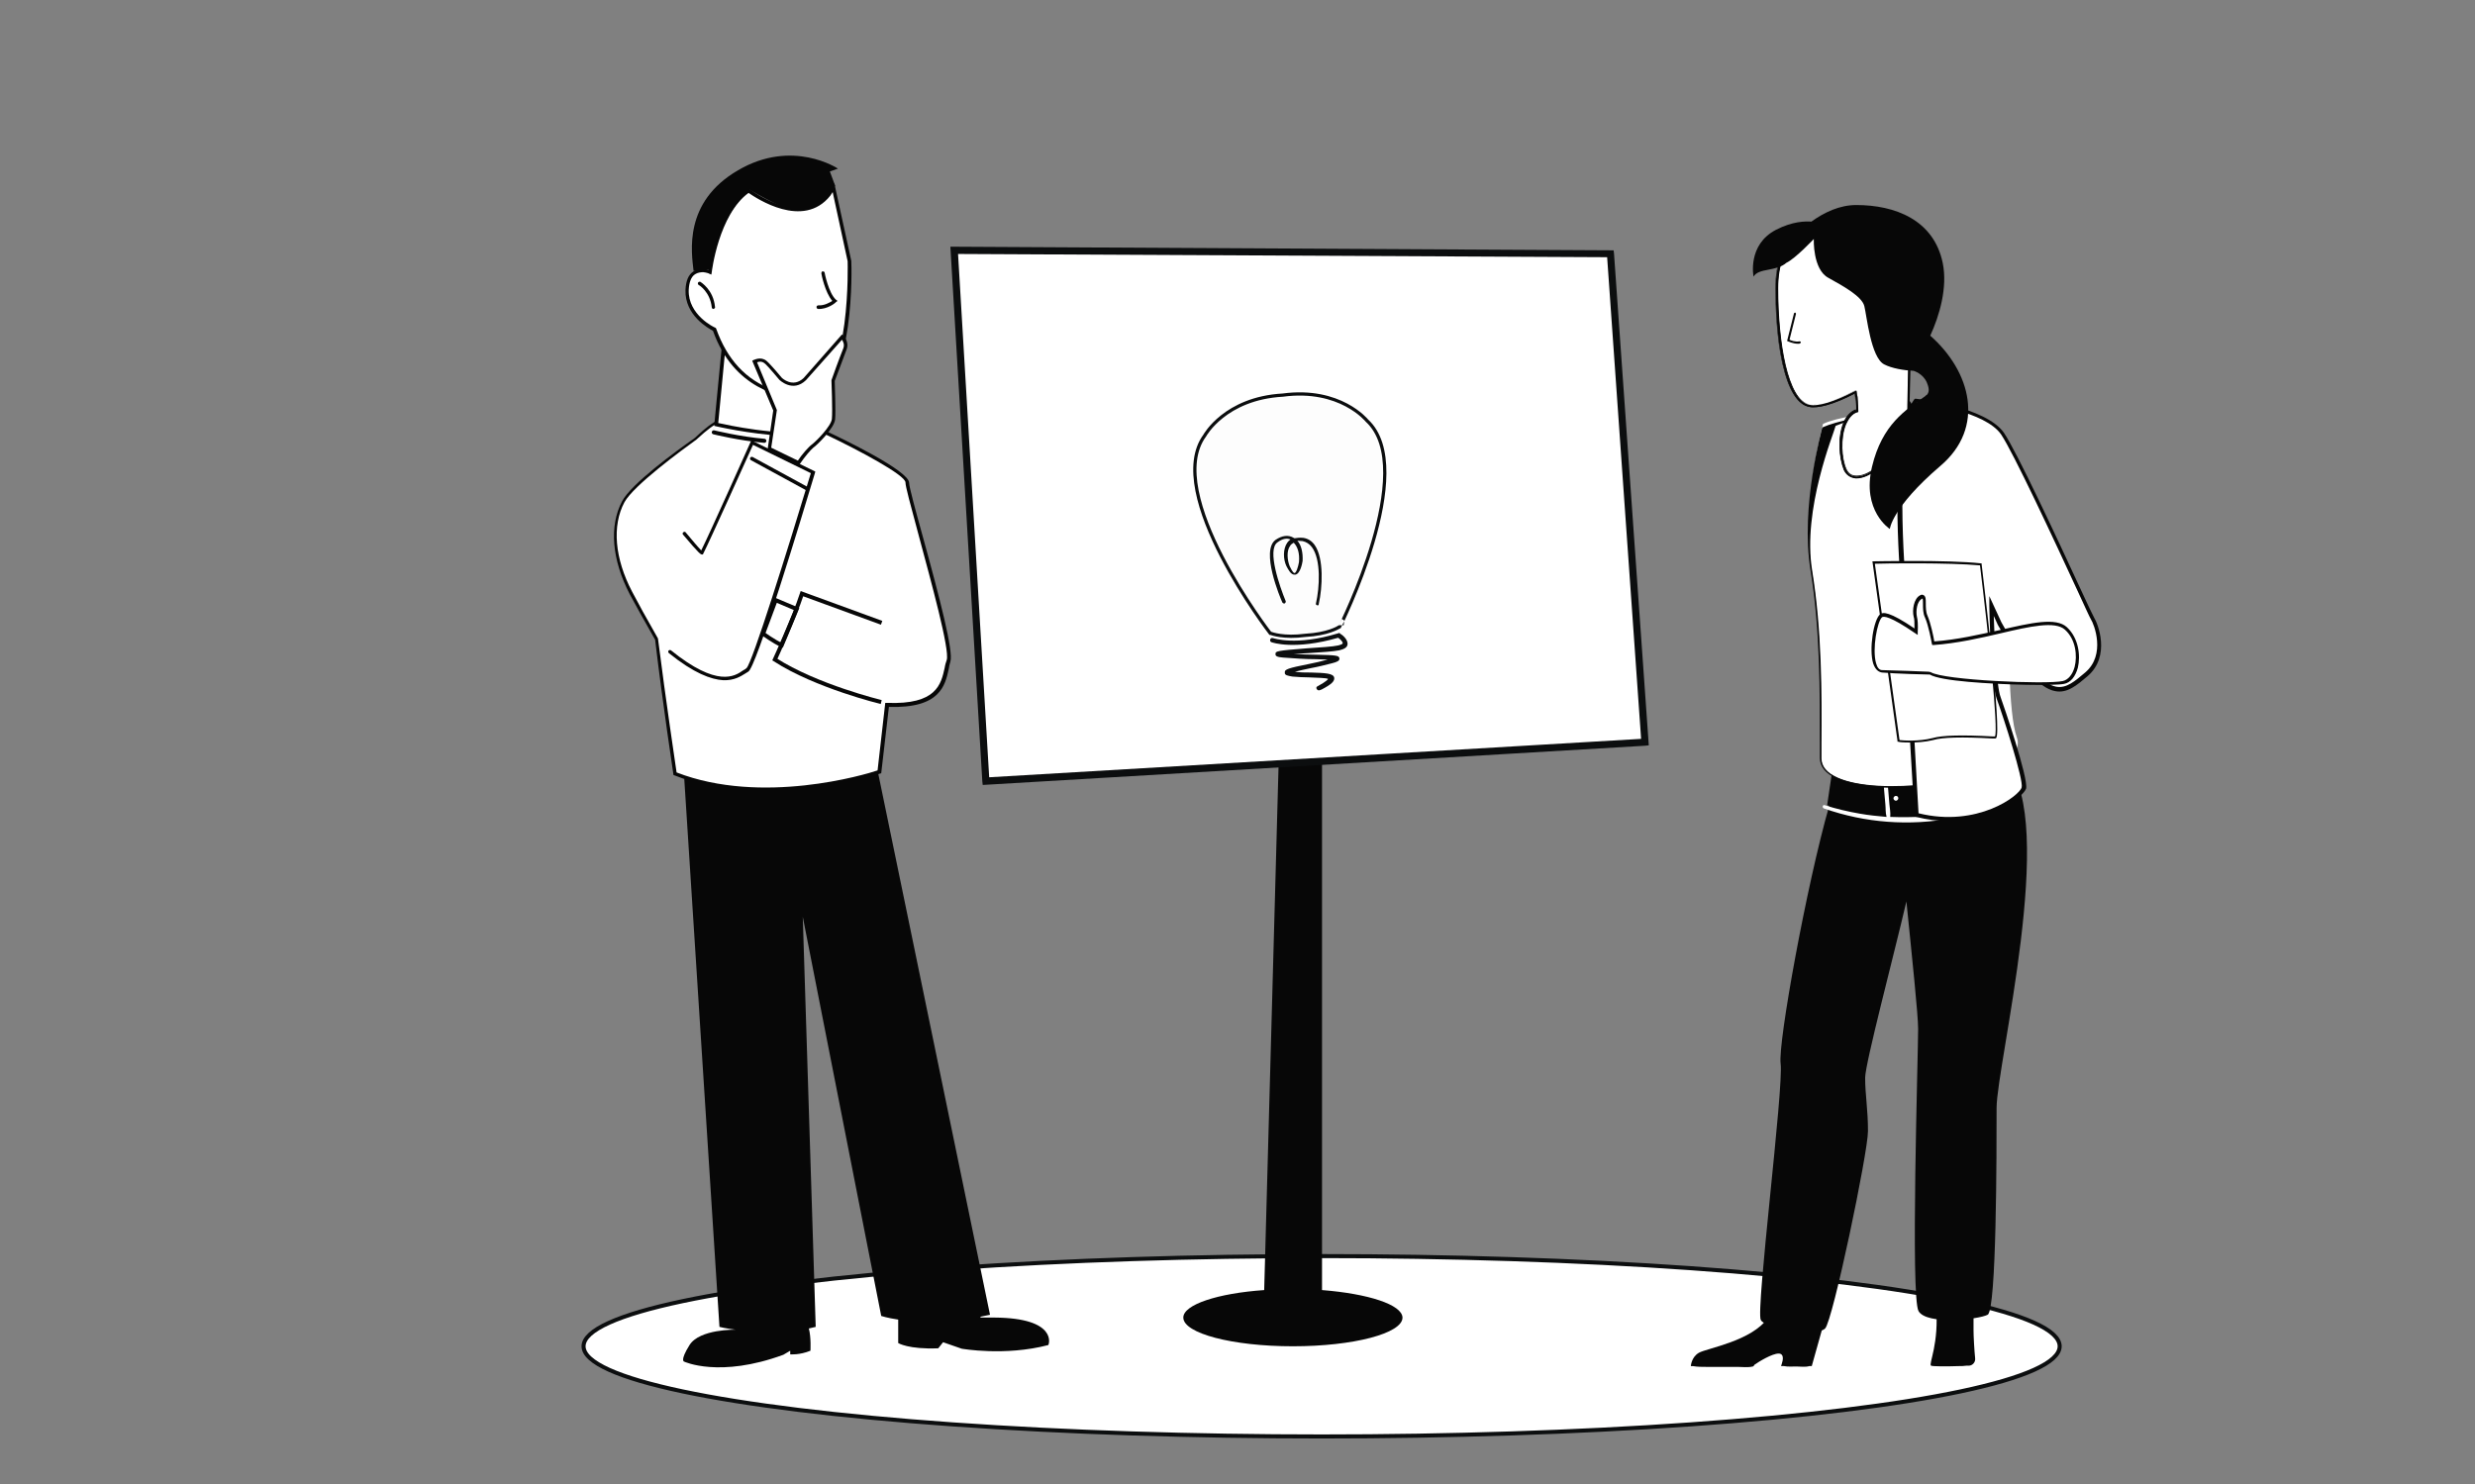 <?xml version="1.0" encoding="utf-8"?>
<!-- Generator: Adobe Illustrator 26.0.2, SVG Export Plug-In . SVG Version: 6.00 Build 0)  -->
<svg version="1.1" id="Layer_1" xmlns="http://www.w3.org/2000/svg" xmlns:xlink="http://www.w3.org/1999/xlink" x="0px" y="0px"
	 viewBox="0 0 612 367" style="enable-background:new 0 0 612 367;" xml:space="preserve">
<rect x="0" y="0" width="612" height="367" fill="#808080" stroke="none"/>
<ellipse style="fill:#FFFFFF;stroke:#0C0E0F;stroke-miterlimit:10;" cx="326.8" cy="332.9" rx="182.5" ry="22.3"/>


<g id="man">
	<path style="fill:#070707;" d="M245.9,325.8h-3.4l-0.1-0.2c0.8-0.2,1.6-0.3,2.4-0.5L217,190.5c0,0-15.9,4.2-47.8,2.1l8.7,135.5
		c0,0,1.5,0.4,4,0.7l0,0c0,0-8.9-0.2-11.4,3.8s-1.3,4.1-1.3,4.1s8.7,4.1,24.5-1.7l1.7-1v0.9c0,0,2.3,0.2,5-0.9c0,0,0.2-3.3-0.4-5.5
		c0.6-0.1,1.1-0.3,1.7-0.4l-3.2-101.4l19.4,98.7c0,0,1.5,0.5,4.2,0.9l0,0v5.8c0,0,2.5,1.6,9.9,1.3l1.2-1.5l4.6,1.6
		c0,0,10.7,1.9,21.4-0.9C259.4,332.5,261.6,325.9,245.9,325.8z"/>
	<g>
		<path style="fill:#FFFFFF;" d="M224.2,119.3c-0.1-2.9-19.9-12.2-19.9-12.2c-24.4,0-27.2-2.8-27.2-2.8s-1.4,0.5-5.2,4.1
			c-4.1,2.9-15.6,11.4-17.8,15.6c-2.7,5.2-2.9,13.2,1.9,22.5c1.6,3,3.9,7.1,6.4,11.4c2.1,17.1,4.6,33.3,4.6,33.3
			c22.7,9,50.5-0.4,50.5-0.4l1.9-16.5c14.8,0.6,13.9-6.9,15.2-10.9C235.8,159.4,224.3,122.2,224.2,119.3z"/>
		<g>
			<path style="fill:#070707;" d="M185.2,195.5c-6.1-0.3-12.5-1.4-18.5-3.8l-0.2-0.1v-0.2c0-0.2-2.5-16.3-4.5-33.2
				c-2.8-4.9-4.9-8.7-6.3-11.3c-4.4-8.5-5.1-16.8-1.9-22.9c2.2-4.3,13.3-12.4,18-15.7c3.8-3.6,5.2-4.1,5.3-4.2l0.3-0.1l0.2,0.2
				c0.1,0.1,3.4,2.7,26.9,2.6h0.1h0.1c3.4,1.6,20.1,9.6,20.1,12.6l0,0c0,1,1.5,6.5,3.3,13c4.3,15.6,7.7,28.7,6.9,31.2
				c-0.2,0.6-0.3,1.2-0.4,1.8c-0.9,4.1-2.1,9.8-14.8,9.4l-1.9,16.4l-0.3,0.1C217.4,191.3,202.2,196.4,185.2,195.5z M167.3,191
				c21.1,8.2,46.8,0.5,49.7-0.5l1.9-16.7h0.4c12.3,0.5,13.4-4.6,14.3-8.7c0.1-0.7,0.3-1.3,0.5-1.9c0.8-2.5-3.9-19.5-6.9-30.7
				c-2.1-7.8-3.3-12.2-3.3-13.2l0,0c0-1.8-11.4-7.9-19.6-11.8c-20.8,0-26-2-27.2-2.7c-0.5,0.3-2,1.2-4.9,3.9
				c-3.6,2.6-15.5,11.3-17.8,15.5c-3.1,5.8-2.4,13.9,1.9,22.1c1.4,2.7,3.5,6.5,6.3,11.4l0.1,0.2C164.7,173.7,167,188.8,167.3,191z"
				/>
		</g>
	</g>
	<g>
		<path style="fill:#070707;" d="M178.8,168.2c-3-0.2-7.2-1.7-13.4-6.7c-0.2-0.2-0.2-0.4-0.1-0.6c0.2-0.2,0.4-0.2,0.6-0.1
			c11.5,9.3,15.8,6.4,17.8,5c0.4-0.2,0.7-0.4,0.9-0.6c1.4-1.2,10.2-29.4,15.9-48.2l-14.3-7c-1.5,3.3-10.7,23.8-12.3,26.9l-0.1,0.2
			h-0.2c-0.3,0-0.5,0.1-4.7-4.9c-0.2-0.2-0.1-0.5,0.1-0.6c0.2-0.2,0.5-0.1,0.6,0.1c1.5,1.8,3.1,3.7,3.8,4.4
			c2.3-4.6,12.1-26.6,12.2-26.8l0.2-0.4l15.8,7.7l-0.1,0.4c-3.4,11.3-14.6,48.4-16.5,49.1c-0.2,0.1-0.5,0.3-0.8,0.5
			C183.2,167.2,181.6,168.3,178.8,168.2z"/>
	</g>
	<g>
		<path style="fill:#070707;" d="M199.3,121.2c-0.1,0-0.1,0-0.2-0.1l-13.4-7.3c-0.2-0.1-0.3-0.4-0.2-0.6s0.4-0.3,0.6-0.2l13.4,7.3
			c0.2,0.1,0.3,0.4,0.2,0.6S199.4,121.2,199.3,121.2z"/>
	</g>
	<path style="fill:#FFFFFF;" d="M179.4,80.9l-2.3,24c0,0,14,3.5,25.6,2.3l-1.3-17.6L179.4,80.9z"/>
	<g>
		<path style="fill:#070707;" d="M193.8,107.8c-8.8-0.5-16.7-2.4-16.8-2.4l-0.4-0.1l2.4-25l22.7,9l1.4,18.3h-0.4
			C199.8,107.9,196.8,107.9,193.8,107.8z M177.6,104.6c2.3,0.5,14.4,3.2,24.6,2.2l-1.3-16.9l-21.1-8.3L177.6,104.6z"/>
	</g>
	<g>
		<path style="fill:#FFFFFF;" d="M175.5,67.2c0,0,1.7-14.7,9.5-20.1c0,0,12.7,9.9,19.8,1l1.2-1.8l4,18.2c0,0,1,30.2-9.5,33.7
			c0,0-17.3,1.9-23.9-16.8c0,0-6.9-3.1-6.7-9.7S175.5,67.2,175.5,67.2z"/>
		<g>
			<path style="fill:#070707;" d="M198.2,98.7c-5-0.3-16.8-2.5-21.9-16.9c-1.1-0.6-7-3.8-6.8-10.1c0.1-2.2,0.7-3.8,2-4.6
				c1.3-0.9,2.9-0.6,3.7-0.4c0.4-2.7,2.5-15,9.6-19.9l0.3-0.2l0.3,0.2c0.1,0.1,12.5,9.5,19.2,1.1l1.7-2.6l4.2,19.2
				c0.1,1.3,0.9,30.7-9.8,34.2h-0.1C200.5,98.7,199.6,98.7,198.2,98.7z M173.9,67.3c-0.6,0-1.4,0.1-2,0.5c-1,0.6-1.5,2-1.6,3.9
				c-0.2,6.2,6.4,9.3,6.5,9.3l0.2,0.1l0.1,0.2c2.7,7.6,7.4,12.7,14.1,15.1c4.7,1.7,8.8,1.4,9.3,1.4c10-3.4,9.1-32.9,9.1-33.2
				l-3.7-17.1l-0.6,0.9c-6.7,8.4-18.3,0.6-20.2-0.7c-7.4,5.4-9.1,19.5-9.1,19.6l-0.1,0.6l-0.5-0.2C175.3,67.6,174.7,67.4,173.9,67.3
				z"/>
		</g>
	</g>
	<g>
		<path style="fill:#070707;" d="M202.3,76.4c-0.2,0-0.4-0.2-0.4-0.5c0-0.2,0.2-0.4,0.5-0.4c1.4,0.1,2.8-0.7,3.4-1.1
			c-1.8-2.1-2.7-6.6-2.7-6.8c0-0.2,0.1-0.5,0.3-0.5s0.5,0.1,0.5,0.3c0,0.1,1,5.1,2.8,6.7l0.4,0.3l-0.4,0.3
			C206.6,74.9,204.6,76.5,202.3,76.4z"/>
	</g>
	<path style="fill:#070707;" d="M207.2,41.7c0,0-11.2-7.5-24.7,0.4C168.9,50,171,62.4,171.5,67l3.7-0.4c0,0,0.5,0.3,0.5,0.2
		c0-0.3,0.4-2.7,1-5.3c2-7.2,6-12.2,8.6-14.6c1.9,1.1,9.3,5.3,11.3,5.2c2.3-0.1,8.5-2.2,9.9-6.2l-1.3-3.5L207.2,41.7z"/>
	<g>
		<path style="fill:#070707;" d="M176.4,76.4c-0.2,0-0.4-0.2-0.4-0.4c-0.4-3.8-3.1-5.5-3.2-5.5c-0.2-0.1-0.3-0.4-0.2-0.6
			s0.4-0.3,0.6-0.2c0.1,0.1,3.2,1.9,3.6,6.2C176.9,76.1,176.7,76.3,176.4,76.4L176.4,76.4z"/>
	</g>
	<path style="fill:#FFFFFF;" d="M199,93.7l9.2-10.5c0,0,1.4,1.3,0.7,3S206,94,206,94s0.3,7.5,0.1,9.5s-4.3,6.4-5.1,6.6
		s-3.5,4.2-3.5,4.2l-7.2-3.5l1.4-9.5l-5-12.1c0,0,1.5-0.8,2.7,0.1c0.6,0.4,2.2,2.3,3.7,4.1C193,93.6,196,96.7,199,93.7z"/>
	<g>
		<path style="fill:#070707;" d="M197.6,115l-7.8-3.8l1.4-9.7L186,89.2l0.4-0.2c0.1,0,1.7-0.9,3.1,0.2c0.5,0.4,1.8,1.8,3.8,4.2
			c0.1,0.1,2.7,2.6,5.4,0.1l9.5-10.8l0.3,0.3c0.1,0.1,1.6,1.5,0.8,3.5c-0.6,1.6-2.6,7-2.9,7.7c0,0.9,0.3,7.6,0.1,9.5
			c-0.2,2.2-4.5,6.4-5.4,7c-0.6,0.5-2.1,2.2-3.3,4L197.6,115z M190.7,110.7l6.6,3.2c0.9-1.4,2.6-3.4,3.6-4.1c1-0.8,4.6-4.4,4.8-6.2
			c0.2-2-0.1-9.4-0.1-9.4v-0.1V94c0-0.1,2.2-6.1,2.9-7.8c0.4-1,0-1.7-0.3-2.2l-8.9,10c-3.3,3.2-6.6-0.1-6.6-0.1
			c-2.6-3.1-3.4-3.9-3.7-4.1c-0.6-0.5-1.4-0.4-1.8-0.2l4.9,11.8L190.7,110.7z"/>
	</g>
	<path style="fill:none;stroke:#070707;stroke-miterlimit:10;" d="M217.9,173.6c0,0-16.1-3.9-26.3-10.5c0,0,4.7-10.2,6.7-16.3
		L218,154"/>
	<path style="fill:none;stroke:#070707;stroke-miterlimit:10;" d="M188.7,156.7c0,0,2.7,2,4.6,2.8l3.7-8.9l-5.2-2.2L188.7,156.7z"/>
	<path style="fill:none;stroke:#070707;stroke-linecap:round;stroke-miterlimit:10;" d="M176.5,106.9c0,0,6.5,1.6,12.5,2.1"/>
</g>



<g id="base">
	<path style="fill:#070707;" d="M326.9,319V177.7l-10.5,2.7L312.6,319c-11.5,0.8-20,3.6-20,6.8c0,3.9,12.1,7.1,27.1,7.1
		s27.1-3.2,27.1-7.1C346.7,322.6,338.3,319.9,326.9,319z"/>
	<g>
		<polygon style="fill:#FFFFFF;" points="243.8,193.1 236,61.9 398.1,62.7 406.7,183.5 		"/>
		<g>
			<g>
				<path style="fill:#070707;" d="M243.4,193.6v-0.4l-7.8-131.7l163,0.9v0.4l8.6,121.2h-0.4L243.4,193.6z M236.4,62.3l7.8,130.3
					l162-9.6l-8.5-119.9L236.4,62.3z"/>
				<path style="fill:#0C0E0F;" d="M243,194.1l-0.1-0.9L235,61l164,0.9l0.1,0.8l8.6,121.6l-0.9,0.1L243,194.1z M236,61.9l7.8,131.3
					L236,61.9l162.2,0.9l1,13.6l-1-13.6L236,61.9z M236.9,62.8l7.7,129.4l161.2-9.5l-8.4-119.1L236.9,62.8z M406.7,183.5l-51.1,3
					L406.7,183.5z"/>
			</g>
		</g>
	</g>
	<path style="fill:#FDFDFD;stroke:#0C0E0F;stroke-width:0.8;stroke-miterlimit:10;" d="M338,104c0,0-6.6-8.2-20.8-6.3
		c-14.3,0.8-19.3,10-19.3,10c-10.5,14.3,16.2,48.9,16.2,48.9s0,0,0.1,0c0.3,0.1,3.2,1.2,8.6,0.5c5.5-0.3,8.1-1.9,8.4-2.1
		c0,0,0,0,0.1,0C331.2,155.1,351,116,338,104z"/>
	<path style="fill:#0C0E0F;" d="M326.2,170.7c-0.2,0-0.4,0-0.6-0.3s-0.1-0.6,0.2-0.7c2.4-1.3,2.6-1.8,2.6-1.8
		c-0.3-0.3-2.9-0.3-4.7-0.4c-1.4,0-2.8-0.1-4.1-0.2c-1.1-0.2-2-0.3-1.9-1c-0.1-0.8,0.9-1.1,5.9-2.1c1.6-0.3,3.2-0.7,4.7-1.1
		c-0.9,0-2-0.1-2.9-0.1c-2.5,0-5.6-0.2-8.1-0.4c-1.3-0.1-2-0.3-1.9-0.9c0-0.7,0.3-0.8,7.9-1.4c3.1-0.2,6.3-0.4,7.6-0.7
		c0.8-0.2,1.1-0.4,1.1-0.5c0.1-0.3-0.4-0.9-1.1-1.4c-10.8,3.1-16.2,1.2-16.5,1.1c-0.3-0.1-0.4-0.4-0.3-0.7s0.4-0.4,0.7-0.3
		c0.1,0,5.6,2,16.1-1.2l0.3-0.1l0.2,0.2c0.4,0.2,2,1.4,1.8,2.7c-0.1,0.7-0.8,1.1-2,1.4c-1.4,0.3-4.6,0.5-7.7,0.7
		c-1.1,0.1-2.5,0.1-3.6,0.2c1.9,0.1,3.9,0.2,5.7,0.2c4.9,0.1,5.5,0.2,5.6,0.9c0.1,0.6-0.6,0.9-1.8,1.2c-1.6,0.4-3.5,0.9-5.2,1.2
		c-1.4,0.3-2.9,0.6-4,0.9c1.2,0.2,2.6,0.2,4,0.2c3.5,0.1,5.4,0.2,5.7,1.2c0.2,0.9-0.6,1.7-3.1,3
		C326.3,170.7,326.2,170.7,326.2,170.7z"/>
	<g>
		<g>
			<path style="fill:#0C0E0F;" d="M325.8,149.7L325.8,149.7c-0.3-0.1-0.5-0.2-0.4-0.5c0.9-3.9,1.3-10.8-1-13.9
				c-0.6-0.8-1.4-1.3-2.3-1.5c-0.5,0-1-0.1-1.3-0.1c1,1.1,1.4,3,1.3,5c-0.1,0.7-0.6,3.2-1.8,3.4c0,0,0,0-0.1,0
				c-1,0.1-1.6-1.2-2.1-2.1c-0.8-1.7-0.9-4.2,0.2-5.8c0.2-0.3,0.5-0.6,0.8-0.8c-0.9-0.4-2-0.2-3.2,0.7c-2.7,1.8,0.6,11.1,2,14.5
				c0.1,0.2,0,0.4-0.2,0.6c-0.2,0.1-0.4,0-0.6-0.2c-0.6-1.3-5.4-12.8-1.7-15.5c1.6-1.1,3.2-1.3,4.5-0.5c0.1,0,0.1,0.1,0.2,0.1
				c0.6-0.1,1.3-0.2,2.2-0.1c1.2,0.2,2.1,0.8,2.8,1.8c2.3,3.3,1.9,10.5,1,14.5C326.1,149.6,326,149.7,325.8,149.7z M319.9,134.2
				c-0.3,0.2-0.7,0.4-0.9,0.8c-0.9,1.2-0.7,3.5-0.1,5c0.8,1.7,1.1,1.7,1.2,1.7c0.4,0,0.9-1.5,1.1-2.7
				C321.4,136.9,320.9,135.2,319.9,134.2z"/>
		</g>
	</g>
</g>

<g id="lines" display="none">
	<g>
		<line style="fill:none;" x1="299.4" y1="99.5" x2="291.9" y2="86.5"/>
		<path style="fill:#0C0E0F;" d="M299.4,100c-0.2,0-0.4-0.1-0.5-0.3l-7.4-13c-0.1-0.3-0.1-0.6,0.2-0.7s0.6-0.1,0.7,0.2l7.4,13
			c0.1,0.3,0.1,0.6-0.2,0.7C299.5,100,299.5,100,299.4,100z"/>
	</g>
	<g>
		<line style="fill:none;" x1="317.8" y1="94.1" x2="317.1" y2="75.4"/>
		<path style="fill:#0C0E0F;" d="M317.9,94.6c-0.3,0-0.6-0.2-0.6-0.6l-0.7-18.7c0-0.3,0.2-0.6,0.6-0.6s0.6,0.2,0.6,0.6l0.7,18.7
			C318.4,94.3,318.1,94.6,317.9,94.6z"/>
	</g>
	<g>
		<line style="fill:none;" x1="336.8" y1="95.9" x2="343.4" y2="81"/>
		<path style="fill:#0C0E0F;" d="M336.8,96.4c-0.1,0-0.2,0-0.3-0.1c-0.3-0.2-0.4-0.4-0.2-0.7l6.6-14.8c0.2-0.3,0.5-0.4,0.7-0.2
			c0.3,0.2,0.4,0.4,0.2,0.7l-6.6,14.8C337.2,96.3,337,96.4,336.8,96.4z"/>
	</g>
			<animate  accumulate="none" additive="replace" attributeName="display" begin="0s" calcMode="linear" dur="5s" fill="remove" 
		id="lines" keyTimes="0; 0.68; 1" repeatCount="indefinite" restart="always" 
		values="none;inline;none">
	</animate>
</g>
<g id="woman">
	<g>
		<path style="fill:none;stroke:#131313;stroke-width:3;stroke-linecap:round;stroke-miterlimit:10;" d="M497.5,216.5"/>
		<path style="fill:#070707;" d="M496.3,189c0,0-0.5,0-1.4,0.1l-1.1-6c0,0-2.8,1.7-15.6,3.6c-12.8,2-17.5,1-24.4-1.1l-2,13.5
			c0,0,0.2,0.1,0.5,0.2c-5.6,19.6-12.7,58.7-12,63.7c0.8,5.9-6.2,61.1-4.9,63.4c1.3,2.3,14,4.1,15.9,2.1
			c1.9-1.9,10.6-43.5,10.6-48.8c0-5.4-0.7-9-0.7-13.2c0-3.5,7.1-30.3,10.2-43.6c1.4,13.8,2.9,28.1,2.9,31.5c0,6.6-1.9,66.3,0.1,69.8
			s14.8,2.1,17.1,0.9c2.2-1.3,2.2-40.1,2.2-51.2C493.8,262.9,508.7,203.2,496.3,189z"/>
		<g>
			<path style="fill:#FFFFFF;" d="M491.3,198.7c-5.1,1.6-10.2,2.8-15.5,3.2c-2.8,0.2-5.6,0.2-8.4,0.1c0.1-1-0.1-2.2-0.2-3.1
				c-0.1-1.2-0.2-2.4-0.3-3.6c-0.2-2.3-0.4-4.7-0.7-7c-0.1-0.5-0.8-0.4-0.8,0.1c0.1,2.3,0.3,4.7,0.5,7.1c0.1,1.1,0.2,2.3,0.3,3.4
				c0.1,0.9,0,2.1,0.3,3.1c-2.2-0.2-4.4-0.4-6.6-0.8c-2.9-0.5-5.9-1.2-8.7-2.1c-0.5-0.2-0.7,0.6-0.2,0.8c10.2,3.6,21.2,4.4,31.8,2.4
				c3-0.6,6.1-1.3,8.9-2.4C492.3,199.6,492,198.5,491.3,198.7z"/>
			<path style="fill:#FFFFFF;" d="M468.8,191.3c-0.2-0.1-0.5-0.1-0.7,0.1l0,0c-0.2,0.2-0.2,0.5,0,0.8l0,0c0.2,0.2,0.4,0.2,0.6,0.1
				c0.2-0.1,0.4-0.3,0.4-0.5C469.1,191.6,469,191.4,468.8,191.3z"/>
			<path style="fill:#FFFFFF;" d="M468.8,196.8c-0.3,0-0.6,0.3-0.6,0.6s0.3,0.6,0.6,0.6c0.3,0,0.6-0.3,0.6-0.6
				S469.2,196.8,468.8,196.8z"/>
		</g>
	</g>
	<g>
		<path style="fill:#FFFFFF;" d="M450.8,104.8c6.8-3.1,30.1-5,39.3-0.9c9.2,4.1,4.3,66.6,8.6,78.4c4.3,11.9-48.4,17.8-48.4,5.1
			s0.3-30.2-2.3-46.3C445.3,125,450.8,104.8,450.8,104.8z"/>
		<g>
			<path style="fill:#070707;" d="M468.1,194.8c-5.4,0-10.4-0.7-13.8-2.2c-2.9-1.3-4.3-3-4.3-5.2V184c0-12.6,0.1-28.2-2.3-42.9
				c-2.6-16,2.9-35.2,2.9-35.4l0,0l0,0c6.8-3.1,30.3-6.3,39.6-2.1c5.7,2.6,6.8,20.9,1.6,42.1c-3.6,14.8,0,34.5,1.7,39.2
				c0.6,1.8,3.9,2.3,3.9,2.3C492.7,191.9,479.4,194.8,468.1,194.8z M453.9,105.3c-0.4,1.8-8.3,20.6-5.8,35.8
				c2.4,14.7,2.4,30.4,2.3,43v3.4c0,2,1.3,3.6,4,4.8c10.1,4.5,36,1.3,42.6-5.3c1.5-1.4-13.7-3.9-14.2-5.4
				c-1.7-4.8,3.2-19.8,2.9-33.6c-0.4-20.7,9.6-41.3,4.2-43.7C480.9,100,460.8,102.3,453.9,105.3z"/>
		</g>
	</g>
	<g>
		<g>
			<path style="fill:#FFFFFF;" d="M470.5,144.2c0,0-3.2-36.3,3.2-45.2l0,0c0,0,16.9,1.9,21.3,8.2c4.4,6.4,21.6,44.6,22.3,45.7
				s4.1,9-1.5,13.8c-5.6,4.8-9.9,8.4-21.4-12.5l-2-4.4c0,0,0.4,19,1.8,22.7s6.8,20.1,6.3,22.3c-0.6,2.2-11.5,10.5-26.4,6.6
				L470.5,144.2z"/>
			<g>
				<path style="fill:#070707;" d="M481.6,203c-2.5,0-5.1-0.3-7.8-1l-0.4-0.1l-3.4-57.6c-0.1-1.6-3.2-36.6,3.3-45.5l0.2-0.2h0.3
					c0.7,0.1,17.2,2,21.7,8.4c3.2,4.7,13.3,26.4,18.7,38.1c1.9,4.1,3.4,7.3,3.6,7.6c0.9,1.4,4.2,9.5-1.6,14.5c-2.6,2.2-5,4.3-8,3.7
					c-3.9-0.7-8.3-5.8-14.2-16.4l-1-2.2c0.2,5.2,0.6,17.3,1.7,20.1c0.7,1.9,6.9,20,6.3,22.6C500.2,197.2,492.4,203,481.6,203z
					 M474.4,201.1c14.6,3.6,25-4.4,25.5-6.4c0.5-1.8-4.4-17.1-6.2-22c-1.4-3.8-1.8-22.1-1.8-22.9v-2.4l3,6.5
					c5.6,10.2,9.9,15.2,13.5,15.9c2.6,0.5,4.7-1.4,7.2-3.5c5.2-4.4,2.2-12,1.4-13.2c-0.2-0.3-1.3-2.7-3.6-7.7
					c-5.4-11.7-15.5-33.4-18.6-38c-3.9-5.6-18.4-7.7-20.7-8c-6,9.1-2.9,44.2-2.9,44.6l0,0L474.4,201.1z"/>
			</g>
		</g>
		<g>
			<path style="fill:#FFFFFF;" d="M489.8,139.6c-8.2-0.8-26.5-0.5-26.5-0.5l6.1,44.1c0,0,4.4,0.6,8.5-0.5s14.9-0.3,15.4-0.3
				C495.1,182.4,489.8,139.6,489.8,139.6z"/>
			<g>
				<path style="fill:#070707;" d="M472.3,183.6c-1.7,0-2.8-0.1-2.9-0.2h-0.2v-0.2l-6.2-44.4h0.3c0.2,0,18.4-0.4,26.5,0.5h0.2v0.2
					c0.5,4.2,5,41.3,3.6,43c-0.1,0.1-0.2,0.1-0.3,0.1c-0.1,0-0.3,0-0.7,0c-7.4-0.4-12.3-0.3-14.6,0.4
					C476,183.5,473.9,183.6,472.3,183.6z M469.7,183c0.9,0.1,4.7,0.4,8.2-0.5c2.4-0.7,7.4-0.8,14.8-0.4c0.3,0,0.5,0,0.6,0
					c0.9-1.6-1.7-26-3.7-42.3c-7.6-0.7-23.7-0.5-26-0.4L469.7,183z"/>
			</g>
		</g>
		<g>
			<path style="fill:#FFFFFF;" d="M510.8,155.3c-4.3-4-18.7,2.7-32.9,3.7c-0.1-0.5-0.8-4.6-1.8-6.6c-1-2.2,0.2-5.5-1.3-4.8
				s-1.8,3.4-1.4,4.8c0.2,0.8,0.2,2.4,0.2,3.7c-3.3-2.3-7.5-4.8-8.6-3.9c-1.8,1.5-3.5,13.4,0.3,13.8c3.7,0.3,11.9,0.5,11.9,0.5l0,0
				c3.3,2.2,29.2,3.1,32.9,2.2C514.2,167.7,515.2,159.3,510.8,155.3z"/>
			<g>
				<path style="fill:#070707;" d="M486.7,168.6c-4.5-0.4-8.2-1-9.5-1.8c-0.9,0-8.3-0.2-11.8-0.5c-0.7-0.1-1.6-0.5-2.2-2.2
					c-1.1-3.6,0.1-10.9,1.7-12.2c0.7-0.6,2.3-0.7,8.5,3.5c0-1.4,0-2.4-0.2-2.9c-0.4-1.6,0-4.5,1.6-5.3c0.3-0.2,0.6-0.2,0.9,0
					c0.5,0.3,0.5,1,0.5,2c0,0.9,0,2.1,0.4,3c0.8,1.8,1.5,5.2,1.7,6.4c5.6-0.4,11.2-1.7,16.2-2.8c7.8-1.8,13.9-3.2,16.6-0.7l0,0
					c2.9,2.7,3.4,7,2.7,10c-0.6,2.2-1.8,3.7-3.4,4C508,169.6,495.7,169.4,486.7,168.6z M476.9,166.1l0.5,0.1
					c3.1,2,28.7,3.1,32.7,2.2c1.3-0.3,2.4-1.6,2.9-3.5c0.7-2.7,0.3-6.8-2.4-9.2l0,0c-2.4-2.2-8.7-0.8-15.9,0.9
					c-5.1,1.2-10.9,2.5-16.6,2.9h-0.3l-0.1-0.3c-0.1-0.5-0.8-4.5-1.7-6.5c-0.5-1-0.5-2.3-0.5-3.3c0-0.5,0-1.2-0.1-1.4
					c0,0-0.1,0-0.2,0.1c-1.2,0.6-1.5,3-1.2,4.4c0.2,0.7,0.3,2,0.2,3.8v0.7l-0.6-0.4c-6.4-4.4-7.8-4.2-8.2-4c-1.2,1-2.5,7.9-1.5,11.4
					c0.3,1.1,0.8,1.7,1.5,1.7C468.7,165.8,475.3,166,476.9,166.1L476.9,166.1z"/>
			</g>
		</g>
	</g>
	<g>
		<path style="fill:#FFFFFF;" d="M474,56.6c-5-4.9-16.2-4.6-16.2-4.6c-11.6,2.9-18.4,7.2-18.4,19.3s1.9,27.8,8,29.1
			c2.3,0.5,6.7-1,11.4-3.5c0.3,1.8,0.4,3.4,0.4,4.7h-0.3c-4.2,1.6-4.6,10.2-2.7,14.5c1.8,4.2,8.6,0.8,11.8-5.2
			c1.3-2.5,2.3-4.8,2.9-6.6l0.8-0.1l0.1-2.8c0.2-0.8,0.5-2.2,0.5-2.2l-0.5,1l0.3-12.9c2.4-2.4,4.2-4.8,4.8-7.1
			C479.8,71.2,479,61.4,474,56.6z"/>
		<g>
			<g>
				<path style="fill:#070707;" d="M459.1,118.2c-0.1,0-0.1,0-0.2,0c-1.3-0.1-2.3-0.8-2.9-2c-1.2-2.9-1.6-8-0.1-11.6
					c0.7-1.6,1.7-2.7,3-3.2h0.1c0-1.4-0.1-2.8-0.4-4.1c-5,2.6-9.1,3.8-11.3,3.3c-2.8-0.6-5-4.2-6.5-10.7c-1.5-6.8-1.7-14.6-1.7-18.6
					c0-12.4,7.1-16.7,18.5-19.5c0.5,0,11.4-0.2,16.4,4.7l0,0c4.8,4.7,6,14,3.1,23.9c-0.6,2.1-2.3,4.5-4.8,7.1L472,99.3l0,0l1.8,2.8
					c0,0-1.2,1.2-1.4,1.9l-0.6,0.5l-0.9,0.1c-0.8,2.2-1.7,4.4-2.9,6.5C466.1,115.1,462.1,118.2,459.1,118.2z M459.1,101.9
					c-1.1,0.4-2,1.4-2.7,3c-1.4,3.4-1.1,8.5,0.1,11.2c0.5,1.1,1.3,1.7,2.5,1.7c0.1,0,0.1,0,0.2,0c2.8,0,6.6-3,8.7-7
					c1.1-2.1,2.1-4.3,2.9-6.6v-0.1l0.8-0.1l0.1-2.6c0-0.1,0-0.2,0.1-0.3l-0.1,0.1l0.3-14l0.1-0.1c2.6-2.6,4.2-4.9,4.8-7
					c2.8-9.5,1.6-18.9-3-23.4l0,0c-4.9-4.7-15.9-4.5-16.1-4.5c-11.2,2.8-18.2,7-18.2,19.1c0,12.5,2.1,27.6,7.8,28.8
					c2.1,0.5,6.3-0.8,11.3-3.4l0.3-0.1l0.1,0.3c0.3,1.6,0.4,3.2,0.4,4.7v0.2L459.1,101.9z"/>
				<path style="fill:#070707;" d="M459.1,118.3h-0.2c-1.3-0.1-2.4-0.8-3-2.1c-1.2-3-1.6-8.1-0.1-11.7c0.7-1.7,1.8-2.8,3.1-3.3l0,0
					c0-1.5-0.1-2.7-0.4-3.8c-5,2.6-9.1,3.7-11.2,3.2c-2.9-0.6-5.1-4.2-6.6-10.8c-1.5-6.7-1.7-14.6-1.7-18.6
					c0-12.5,7.1-16.8,18.6-19.6l0.1,0c0.1,0,0.1,0,0.2,0c2.3,0,11.7,0.3,16.3,4.7c4.8,4.7,6,14.1,3.1,24c-0.6,2-2.2,4.4-4.8,7.1
					l-0.3,11.7l1.8,2.9l-0.1,0.1c0,0-1.2,1.2-1.4,1.8l0,0l-0.7,0.5l-0.9,0.1c-0.7,1.8-1.6,4.2-2.9,6.4
					C466.2,115.1,462.2,118.3,459.1,118.3z M458.9,101.5c-1.2,0.5-2.2,1.5-2.9,3.1c-1.5,3.5-1.1,8.6,0.1,11.5
					c0.6,1.2,1.5,1.8,2.8,1.9l0.2,0c2.9,0,6.7-3,8.6-6.7c-2.2,3.8-5.7,6.5-8.5,6.5H459c-1.2,0-2.1-0.6-2.6-1.8
					c-1.2-2.7-1.5-7.9-0.1-11.3c0.7-1.6,1.6-2.7,2.8-3.1l0.3-0.1v-0.1c0-1.7-0.1-3.3-0.4-4.7l-0.1-0.2l-0.2,0.1
					c-5.1,2.7-9.3,3.9-11.4,3.4c-2.7-0.6-4.7-4-6.1-10.3c-1.1-5-1.8-11.7-1.8-18.7c0-12.2,7-16.4,18.3-19.2l0.1,0
					c1,0,9.6,0,14.7,3.4c-4.8-3.3-12.6-3.5-14.7-3.5c-0.1,0-0.1,0-0.2,0l-0.1,0c-11.3,2.8-18.4,7-18.4,19.4c0,4.1,0.2,11.9,1.7,18.6
					c1.5,6.4,3.6,10,6.4,10.6c2.2,0.5,6.2-0.7,11.2-3.3l0.1-0.1l0,0.2c0.3,1.2,0.4,2.5,0.4,4.1v0.1H458.9z M459.1,102
					c-1.1,0.4-1.9,1.4-2.6,2.9c-1.4,3.4-1.1,8.5,0.1,11.1c0.5,1.1,1.3,1.6,2.4,1.6h0.2c2.8,0,6.5-3,8.6-6.9c1.2-2.3,2.1-4.4,2.9-6.6
					V104l0.8-0.1l0.1-2.4l0,0l0.3-14.4L472,87c2.6-2.6,4.2-4.9,4.8-6.9c2.8-9.5,1.6-18.8-3-23.3c-4.6-4.4-14.8-4.5-16-4.5
					c-11.2,2.8-18.1,6.9-18.1,19c0,13.5,2.4,27.6,7.7,28.7c2.1,0.5,6.1-0.7,11.2-3.4l0.4-0.1l0.1,0.4c0.3,1.5,0.4,3,0.4,4.7v0.3
					L459.1,102z M469.6,107.7c-0.4,0.8-0.8,1.7-1.2,2.6C468.8,109.4,469.2,108.5,469.6,107.7z M470.9,104.2L470.9,104.2
					c0,0.1-0.1,0.2-0.1,0.3l0.9-0.1l0.5-0.5c0.2-0.6,1.1-1.6,1.3-1.8l-1.8-2.7l0.3-11.9l0,0c2.6-2.7,4.2-5.1,4.8-7
					c1.4-4.8,1.8-9.4,1.4-13.5c0.5,4,0,8.6-1.3,13.3c-0.6,2.1-2.2,4.4-4.8,7.1l-0.1,0.1l-0.3,13.9l0.1,0.1c-0.1,0.1-0.1,0.1-0.1,0.2
					l-0.1,2.7L470.9,104.2z"/>
			</g>
		</g>
	</g>
	<g>
		<path style="fill:#070707;" d="M444.6,85c-1.3,0-2.4-0.6-2.5-0.6l-0.2-0.1l1.7-6.8c0-0.1,0.2-0.2,0.3-0.2c0.1,0,0.2,0.2,0.2,0.3
			l-1.6,6.4c0.4,0.2,1.4,0.6,2.5,0.4c0.1,0,0.3,0.1,0.3,0.2s-0.1,0.3-0.2,0.3C445,85,444.8,85,444.6,85z"/>
	</g>
	<path style="fill:#070707;" d="M477.3,83c2.3-5,4.3-11.9,3.1-17.9c-2.2-10.8-11.9-14.4-21.4-14.4c-4.1,0-7.9,1.8-11.1,4.1
		c-1.5-0.1-4.6-0.1-8.7,2c-7.2,3.7-5.6,11.6-5.6,11.6c1.3-2.2,5.6-1.2,8.1-3.4l0,0c2.3-1.1,6.8-5.9,6.8-5.9s-0.3,7.5,3.6,9.6
		c3.8,2.1,8.3,4.6,8.9,7s1.6,12.7,4.9,14.4c1.9,1,5,1.5,7.3,1.6c0,0,2.4,0.7,3.3,3c0.7,1.7,0.4,2.4,0,2.9l0,0
		c-0.2,0.1-0.3,0.2-0.5,0.4l0,0l0,0c-4.7,3.3-10.6,6.9-13.1,17.4c-2.6,10.9,4.4,15.4,4.4,15.4s0.5-5.3,12.4-15.5
		C491.1,105.7,487.3,91.8,477.3,83z"/>
	<g>
		<path style="fill:#070707;" d="M488,328.9c0-2.4,0-6.2,0-6.2h-9.3c0.9,9.6-1.9,14.6-1.2,15c0.4,0.2,3.9,0.2,6.8,0.1
			c0.7,0,1.3,0,1.9-0.1c0.2,0,0.4,0,0.6,0c0.9,0,1.7-0.8,1.6-1.8C488.2,333.9,488,330.5,488,328.9z"/>
		<path style="fill:#070707;" d="M420.1,334.5c-1.9,1.1-2,3.3-2,3.3h0.4c0,0,0,0,0.1,0c1.1,0.2,2.3,0.2,3.5,0.2c1.3,0,2.6,0,3.9,0
			c1.2,0,2.5,0,3.7,0s2.5,0.2,3.7-0.1c0.2,0,0.3-0.2,0.4-0.4c1.1-0.8,4.4-2.8,6-2.8c1.4,0,1.1,1.6,0.8,2.5l0,0
			c-0.1,0.3-0.2,0.6-0.2,0.6h0.7c1,0.2,2.1,0.1,3.1,0.1s2.2,0.2,3.2-0.1h0.6l3.2-11.4l-14-0.6C433.3,331.6,422,333.4,420.1,334.5z"
			/>
	</g>
</g>
<g id="eyes_lady">
	<g id="f1" style="display:none;">
		<g style="display:inline;">
			<path style="fill:#070707;" d="M446.9,75.3c0,0,3.8-1.7,8.2,0.4C455.1,75.7,449.4,74.7,446.9,75.3z"/>
			<ellipse style="fill:#070707;" cx="450" cy="78.3" rx="0.8" ry="1.1"/>
		</g>
		<g style="display:inline;">
			<path style="fill:#070707;" d="M442,75.1c0,0-2.4-1.4-3.5,0H442z"/>
			<ellipse style="fill:#070707;" cx="441.2" cy="78.3" rx="0.8" ry="1.1"/>
		</g>
		<animate  accumulate="none" additive="replace" attributeName="display" begin="0s" calcMode="linear" dur="5s" fill="remove" 
		id="eyeslady" keyTimes="0; 0.68; 0.8; 0.9;  1" repeatCount="indefinite" restart="always" 
		values="inline;none;none; none; none">
	</animate>
	</g>
	<g id="f2" style="display:none;">
		<g style="display:inline;">
			<path style="fill:#070707;" d="M446.9,75.3c0,0,3.8-1.7,8.2,0.4C455.1,75.7,449.4,74.7,446.9,75.3z"/>
			<ellipse style="fill:#070707;" cx="448.6" cy="78.3" rx="0.8" ry="1.1"/>
		</g>
		<g style="display:inline;">
			<path style="fill:#070707;" d="M442,75.1c0,0-2.4-1.4-3.5,0H442z"/>
			<ellipse style="fill:#070707;" cx="440.4" cy="78.3" rx="0.8" ry="1.1"/>
		</g>
			<animate  accumulate="none" additive="replace" attributeName="display" begin="0s" calcMode="linear" dur="5s" fill="remove" 
		id="eyeslady" keyTimes="0; 0.68; 0.8; 0.9;  1" repeatCount="indefinite" restart="always" 
		values="none;inline;none; none; none">
	</animate>
	</g>
	<g id="f3" style="display:none;">
		<g id="f1" style="display:inline;">
			<g>
				<path style="fill:#070707;" d="M446.9,75.3c0,0,3.8-1.7,8.2,0.4C455.1,75.7,449.4,74.7,446.9,75.3z"/>
			</g>
			<g>
				<path style="fill:#070707;" d="M442,75.1c0,0-2.4-1.4-3.5,0H442z"/>
			</g>
		</g>
		<g style="display:inline;">
			<path style="fill:#070707;" d="M451,78.4h-3.2c-0.1,0-0.1-0.1-0.1-0.1s0.1-0.1,0.1-0.1h3.2c0.1,0,0.1,0.1,0.1,0.1
				S451.1,78.4,451,78.4z"/>
		</g>
		<g style="display:inline;">
			<path style="fill:#070707;" d="M442.8,78.4h-3.2c-0.1,0-0.1-0.1-0.1-0.1s0.1-0.1,0.1-0.1h3.2c0.1,0,0.1,0.1,0.1,0.1
				S442.9,78.4,442.8,78.4z"/>
		</g>
					<animate  accumulate="none" additive="replace" attributeName="display" begin="0s" calcMode="linear" dur="5s" fill="remove" 
		id="eyeslady" keyTimes="0; 0.68; 0.8; 0.9;  1" repeatCount="indefinite" restart="always" 
		values="none;none;inline; none; none">
	</animate>
	</g>
	<g id="f4" style="display:none;">
		<g style="display:inline;">
			<path style="fill:#070707;" d="M446.9,75.3c0,0,3.8-1.7,8.2,0.4C455.1,75.7,449.4,74.7,446.9,75.3z"/>
			<ellipse style="fill:#070707;" cx="448.6" cy="78.3" rx="0.8" ry="1.1"/>
		</g>
		<g style="display:inline;">
			<path style="fill:#070707;" d="M442,75.1c0,0-2.4-1.4-3.5,0H442z"/>
			<ellipse style="fill:#070707;" cx="440.4" cy="78.3" rx="0.8" ry="1.1"/>
		</g>
						<animate  accumulate="none" additive="replace" attributeName="display" begin="0s" calcMode="linear" dur="5s" fill="remove" 
		id="eyeslady" keyTimes="0; 0.68; 0.8; 0.9;  1" repeatCount="indefinite" restart="always" 
		values="none;none;none; inline; none">
	</animate>
	</g>
</g>
<g id="arms">
	<g id="f1" style="display:none;">
		<path style="display:inline;fill:#FFFFFF;" d="M440.8,180c-4.3,0.1-11.8-1.9-13.2-3.9c-1.6-2.3,4-33.8,6.4-46.7
			c2-15.5,14.9-23.9,14.9-23.9c2.1-1.4,4.9-2.8,7.6-3c-3.3,7.2,1,39.4,1.5,43.2c1.5,10.5,2,49.7-1.4,59.7
			c-5.1-2.4-10.4-5.4-10.4-6.3c0-0.7,0.5-3,1.1-5.8c1-4.5,2.3-10.8,2.5-15.2c0.2-5.3-0.8-19.7-2.3-29.5v-1.8l-0.1-0.5v-1.7
			c0,0-2,22.1-3,31.2C444.4,175.8,444.3,179.8,440.8,180z"/>
		<g style="display:inline;">
			<g>
				<path style="fill:#070707;" d="M456.9,206l-0.5-0.2c-0.4-0.2-10.6-5-10.7-6.8c0-0.7,0.4-2.7,1.1-5.9c1-4.5,2.3-10.7,2.5-15.1
					c0.2-4.9-0.6-17.5-2-27.1c-0.7,7.3-1.8,19-2.4,25c0,1.5-0.9,4.5-4.1,4.6l0,0c-4.4,0.1-12.1-1.9-13.7-4.2
					c-1.6-2.2,2.6-26.8,6.3-47.1c2-15.5,15-24.1,15.1-24.2c2.9-1.8,5.5-2.9,7.9-3.1l0.9-0.1l-0.4,0.8c-3.3,7.1,1.1,39.3,1.6,43
					c1.4,10.5,2,49.7-1.4,59.9L456.9,206z M446.9,144.5l1,0v1.7l0.1,0.4l0,1.9c1.5,9.7,2.5,24.1,2.3,29.5
					c-0.2,4.5-1.5,10.7-2.5,15.3c-0.5,2.5-1.1,5-1.1,5.6c0.3,0.6,4.4,3.2,9.6,5.7c3.2-10.8,2.6-48.6,1.2-58.9
					c-0.5-3.6-4.6-34-1.8-42.7c-2.4,0.4-4.9,1.7-6.6,2.8c-0.1,0.1-12.7,8.4-14.6,23.5c-6,32.4-7.3,45.2-6.5,46.3
					c1.3,1.8,8.5,3.9,12.8,3.7l0,0c3-0.1,3.1-3.5,3.1-3.6C444.9,166.7,446.9,144.8,446.9,144.5z"/>
			</g>
			<g>
				<g>
					<path style="fill:#070707;" d="M411.5,227.1c-0.1,0.2-0.2,0.4-0.4,0.5l-36.6,27.5c-0.4,0.3-1.1,0.2-1.4-0.2
						c-0.3-0.4-0.2-1.1,0.2-1.4l36.6-27.5c0.4-0.3,1.1-0.2,1.4,0.2C411.6,226.5,411.6,226.8,411.5,227.1z"/>
				</g>
				<g>
					<g>
						<path style="fill:#FFFFFF;" d="M428.2,177.5l-8.2,28.7l-2.6,6.8c0,0-5.8,2.1-6.3,3.1c-0.4,0.9-2.8,7.3-2.8,7.3l1,4.1l0,3.4
							c0,0,2.8,1.5,3.4,1c0.6-0.6,1.3-1.7,1.3-1.7s7.5,1.9,9.3,0.5c1.9-1.4,4.4-10.2,3.6-12.7c-0.7-2.5-0.7-2.6-0.7-2.6l1.9-4
							c18.1-32.9,12-36.8,12-36.8C429.9,172.7,428.2,177.5,428.2,177.5z"/>
						<g>
							<path style="fill:#070707;" d="M440.2,185.4c-1.6,5.6-5,13.9-11.8,26.2l-1.8,4l0.7,2.4c0.8,2.8-1.8,11.7-3.8,13.2
								c-1.8,1.3-7.9,0-9.4-0.4c-0.2,0.4-0.7,1.1-1.2,1.5c-0.7,0.6-2.7-0.4-3.8-0.9l-0.2-0.1l0-3.6l-1-4.1l0-0.1
								c0.1-0.3,2.4-6.4,2.8-7.3c0.4-1,4.7-2.6,6.3-3.2l2.5-6.6l8.2-28.7c0.1-0.2,2-5.2,12.3-3.1l0.1,0l0.1,0
								C440.4,174.4,442.8,176.2,440.2,185.4z M425.9,215.4l1.9-4.2c16.7-30.3,12.6-35.8,12.1-36.3c-9.4-1.7-11.3,2.5-11.4,2.7
								l-8.2,28.7l-2.6,6.9l-0.1,0.1c-2.8,1-5.8,2.3-6,2.9c-0.4,0.9-2.4,6.4-2.8,7.2l0.9,4l0,3.3c1.3,0.7,2.5,1,2.8,0.9
								c0.5-0.5,1.2-1.6,1.2-1.6l0.2-0.3l0.3,0.1c2,0.6,7.5,1.6,9,0.6c1.7-1.4,4.2-9.8,3.5-12.3L425.9,215.4z"/>
						</g>
					</g>
					<path style="fill:#070707;" d="M420.2,217.6c-1.6,1.4-6.4,1.8-6.5,1.8l-0.2,0L412,223l0.1,0.1c0.4,1.4,0.1,2.2-0.3,2.7
						c-0.2,0.2-0.3,0.2-0.3,0.4c-0.2,0.2-0.3,0.2-0.3,0.2c-0.2,0-0.3,0.3-0.1,0.5c0,0.2,0.3,0.3,0.5,0.1c0,0,0,0,0.1-0.1
						c0.1,0,0.2,0,0.4-0.2c0-0.1,0-0.1,0.2-0.2s0.2-0.2,0.3-0.3c0.3-0.2,0.5-0.5,0.8-0.4c0.5,0,0.9,0.6,1.1,1l0.3,0.6l0.3-0.6
						c0,0,1.9-3.4,4-3.3c1.6,0.1,1.7,0.1,2.9,0.4c0.4,0.1,1,0.3,1.7,0.5c0.2,0.1,0.4-0.1,0.5-0.3l0,0c0.1-0.2-0.1-0.4-0.3-0.5
						c-0.8-0.2-1.3-0.4-1.7-0.5c-1.2-0.3-1.3-0.4-3.1-0.4c-2,0-3.6,2.2-4.4,3.2c-0.4-0.5-0.9-0.9-1.4-0.8c-0.1,0-0.2,0-0.3,0
						c0.2-0.6,0.2-1.3-0.1-2.2l1.1-2.9c1.1-0.1,5.2-0.6,6.7-1.9c0-0.1,0.1-0.1,0.2-0.2c0-0.1,0-0.2-0.1-0.3
						C420.6,217.5,420.4,217.6,420.2,217.6z"/>
				</g>
			</g>
		</g>
		
		<animate  accumulate="none" additive="replace" attributeName="display" begin="0s" calcMode="linear" dur="5s" fill="remove" 
		id="arms" keyTimes="0; 0.5; 0.52;0.54; 0.56; 0.58; 0.6; 0.62; 0.88; 0.9; 
		0.92; 0.94; 0.96;  1" repeatCount="indefinite" restart="always" 
		values="inline;none;none; none; none; none; none; none; none; none; 
		none; none; none; none">
	</animate>
	</g>


	<g id="f2" style="display:none;">
		<g  style="display:inline;">
			<path style="fill:#FFFFFF;" d="M440.8,180c-4.3,0.1-11.8-1.9-13.2-3.9c-1.6-2.3,4-33.8,6.4-46.7c2-15.5,14.9-23.9,14.9-23.9
				c2.1-1.4,4.9-2.8,7.6-3c-3.3,7.2,1,39.4,1.5,43.2c1.5,10.5,2,49.7-1.4,59.7c-5.1-2.4-10.4-5.4-10.4-6.3c0-0.7,0.5-3,1.1-5.8
				c1-4.5,2.3-10.8,2.5-15.2c0.2-5.3-0.8-19.7-2.3-29.5v-1.8l-0.1-0.5v-1.7c0,0-2,22.1-3,31.2C444.4,175.8,444.3,179.8,440.8,180z"
				/>
			<g>
				<path style="fill:#070707;" d="M456.9,206l-0.5-0.2c-0.4-0.2-10.6-5-10.7-6.8c0-0.7,0.4-2.7,1.1-5.9c1-4.5,2.3-10.7,2.5-15.1
					c0.2-4.9-0.6-17.5-2-27.1c-0.7,7.3-1.8,19-2.4,25c0,1.5-0.9,4.5-4.1,4.6l0,0c-4.4,0.1-12.1-1.9-13.7-4.2
					c-1.6-2.2,2.6-26.8,6.3-47.1c2-15.5,15-24.1,15.1-24.2c2.9-1.8,5.5-2.9,7.9-3.1l0.9-0.1l-0.4,0.8c-3.3,7.1,1.1,39.3,1.6,43
					c1.4,10.5,2,49.7-1.4,59.9L456.9,206z M446.9,144.5l1,0v1.7l0.1,0.4l0,1.9c1.5,9.7,2.5,24.1,2.3,29.5
					c-0.2,4.5-1.5,10.7-2.5,15.3c-0.5,2.5-1.1,5-1.1,5.6c0.3,0.6,4.4,3.2,9.6,5.7c3.2-10.8,2.6-48.6,1.2-58.9
					c-0.5-3.6-4.6-34-1.8-42.7c-2.4,0.4-4.9,1.7-6.6,2.8c-0.1,0.1-12.7,8.4-14.6,23.5c-6,32.4-7.3,45.2-6.5,46.3
					c1.3,1.8,8.5,3.9,12.8,3.7l0,0c3-0.1,3.1-3.5,3.1-3.6C444.9,166.7,446.9,144.8,446.9,144.5z"/>
			</g>
			<g>
				<g>
					<path style="fill:#070707;" d="M398.1,217.8c-0.1,0.2-0.3,0.3-0.5,0.4l-43,15.6c-0.5,0.2-1.1-0.1-1.3-0.6
						c-0.2-0.5,0.1-1.1,0.6-1.3l43-15.6c0.5-0.2,1.1,0.1,1.3,0.6C398.4,217.2,398.3,217.5,398.1,217.8z"/>
				</g>
				<g>
					<g>
						<path style="fill:#FFFFFF;" d="M428.6,175.2l-16.3,25.1l-4.4,5.7c0,0-6.2,0.3-6.9,1.1c-0.6,0.8-4.8,6.2-4.8,6.2l-0.3,4.2
							l-1,3.3c0,0,2.2,2.3,2.9,1.9c0.7-0.4,1.8-1.2,1.8-1.2s6.6,4,8.8,3.2c2.2-0.8,7.2-8.5,7.2-11.1c0-2.6,0.1-2.7,0.1-2.7l3-3.3
							c27-26.1,22.2-31.7,22.2-31.7C431.6,171.1,428.6,175.2,428.6,175.2z"/>
						<g>
							<path style="fill:#070707;" d="M437.7,186.3c-3.2,4.9-8.8,11.8-18.9,21.6l-2.8,3.3l-0.1,2.5c-0.1,2.9-5.1,10.6-7.5,11.5
								c-2.2,0.7-7.6-2.3-8.8-3.1c-0.3,0.3-1,0.9-1.6,1.1c-0.9,0.4-2.5-1.1-3.4-2l-0.2-0.1l1.1-3.5l0.3-4.2l0.1-0.1
								c0.2-0.3,4.2-5.4,4.8-6.2c0.7-0.9,5.3-1.1,7-1.2l4.3-5.5l16.3-25.1c0.1-0.2,3.4-4.3,12.7,0.6l0.1,0.1l0.1,0.1
								C441.2,175.8,443,178.2,437.7,186.3z M415.3,210.8l3.1-3.5c24.8-24.1,22.6-30.5,22.2-31.1c-8.5-4.4-11.6-0.9-11.7-0.8
								l-16.3,25.1l-4.5,5.9l-0.1,0c-2.9,0.1-6.2,0.5-6.6,1c-0.6,0.8-4.2,5.4-4.8,6.1l-0.3,4.1l-1,3.2c1,1,2.1,1.7,2.4,1.7
								c0.7-0.3,1.6-1.2,1.6-1.2l0.2-0.2l0.3,0.2c1.8,1.1,6.7,3.8,8.4,3.2c2.1-0.8,6.9-8.2,7-10.7L415.3,210.8z"/>
						</g>
					</g>
					<path style="fill:#070707;" d="M409.2,211.3c-1.9,0.9-6.7-0.2-6.8-0.2l-0.2,0l-2.4,3l0,0.1c0,1.4-0.6,2.1-1.1,2.5
						c-0.2,0.1-0.3,0.1-0.4,0.3c-0.2,0.1-0.3,0.1-0.3,0.1c-0.2,0-0.4,0.2-0.3,0.4c0,0.2,0.2,0.4,0.4,0.3c0,0,0,0,0.1,0
						c0.1,0.1,0.2,0,0.4-0.1c0.1-0.1,0.1-0.1,0.2-0.1c0.1,0,0.2-0.1,0.4-0.2c0.3-0.1,0.7-0.3,0.9-0.1c0.5,0.2,0.7,0.8,0.7,1.3
						l0.1,0.7l0.5-0.5c0,0,2.8-2.7,4.8-2c1.6,0.5,1.6,0.6,2.7,1.2c0.3,0.2,0.8,0.5,1.5,1c0.2,0.1,0.4,0,0.6-0.1l0,0
						c0.1-0.2,0-0.4-0.1-0.6c-0.7-0.4-1.2-0.8-1.5-1c-1-0.7-1.2-0.8-2.9-1.3c-1.9-0.6-4.1,1-5.1,1.8c-0.2-0.6-0.6-1.1-1.1-1.2
						c-0.1-0.1-0.2,0-0.3-0.1c0.3-0.5,0.5-1.2,0.6-2.1l1.9-2.4c1.1,0.2,5.1,0.9,7,0.1c0.1-0.1,0.1,0,0.2-0.1c0.1-0.1,0-0.2,0-0.4
						C409.6,211.3,409.4,211.2,409.2,211.3z"/>
				</g>
			</g>
		</g>
	<animate  accumulate="none" additive="replace" attributeName="display" begin="0s" calcMode="linear" dur="5s" fill="remove" 
		id="arms" keyTimes="0; 0.5; 0.52;0.54; 0.56; 0.58; 0.6; 0.62; 0.88; 0.9; 
		0.92; 0.94; 0.96;  1" repeatCount="indefinite" restart="always" 
		values="none;inline;none; none; none; none; none; none; none; none; 
		none; none; none; none">
	</animate>

	</g>
	<g id="f3" style="display:none;">
		<g style="display:inline;">
			<path style="fill:#FFFFFF;" d="M458,146.6c-1.5-10.9-4.7-39.6-1.1-43.7c-11,3.6-15.7,12.5-15.7,12.5s-35.3,47.5-32.8,51
				s8.7,7.2,11.2,7c2.4-0.2,25.5-27.3,25.6-27.4c0,0,0,0,0,0.1l0.6,1.1c0.4,0.8,0.7,1.9,0.8,3.1c1.5,9.9,2.4,23.6,2.2,28.7
				c-0.3,7.2-3.7,19.1-3.6,21c0.1,1.9,11.2,7,11.2,7C460,197.9,459.5,157.5,458,146.6z"/>
			<g>
				<path style="fill:#070707;" d="M456.7,207.7l-0.5-0.2c-2.7-1.2-11.4-5.4-11.5-7.4c0-0.8,0.4-3,1.1-6c1-4.5,2.3-10.7,2.5-15
					c0.2-5-0.8-18.9-2.2-28.6c-0.2-1.1-0.4-2.1-0.8-3l-0.3-0.5c-6,7-23.1,26.9-25.5,27c-2.8,0.2-9.2-3.8-11.6-7.2
					c-0.5-0.7-1.7-2.5,15.5-27.4c8.4-12.2,17.3-24.1,17.4-24.2c0.2-0.3,4.8-9.1,15.9-12.7l1.7-0.6l-1.2,1.4
					c-3.2,3.7-0.6,29.9,1.2,43.3c1.5,10.8,2,51.5-1.6,60.7L456.7,207.7z M445.2,145.2l0.5,0.6l0.6,1.1c0.4,1,0.7,2.1,0.9,3.3
					c1.5,9.9,2.4,23.6,2.2,28.8c-0.2,4.4-1.5,10.7-2.5,15.2c-0.6,2.7-1.1,5.1-1.1,5.8c0,0.9,5.3,4,10.4,6.3
					c3.4-10,2.8-49.1,1.4-59.6c-0.5-3.8-4.7-35-1.7-42.9c-9.8,3.7-14.1,11.7-14.2,11.8c-17.2,23.2-34.2,48.4-32.9,50.5
					c2.4,3.3,8.5,7,10.7,6.8c1.6-0.3,13.9-13.9,25.2-27.2L445.2,145.2z"/>
			</g>
		</g>
		<g style="display:inline;">
			<g>
				<path style="fill:#070707;" d="M365.9,189c-0.2,0.1-0.4,0.1-0.6,0.2l-45.7-2.8c-0.5,0-1-0.6-0.9-1.1c0-0.5,0.6-1,1.1-0.9
					l45.7,2.8c0.5,0,1,0.6,0.9,1.1C366.3,188.6,366.1,188.8,365.9,189z"/>
			</g>
			<g>
				<g>
					<path style="fill:#FFFFFF;" d="M410.8,162.1l-24.9,16.5l-6.3,3.5c0,0-5.8-2.2-6.8-1.7c-0.9,0.5-6.9,3.7-6.9,3.7l-1.9,3.8
						l-2.3,2.6c0,0,1.1,3,1.9,2.9c0.8-0.1,2.1-0.4,2.1-0.4s4.4,6.3,6.8,6.4c2.4,0.1,9.9-4.9,11-7.3c1.1-2.4,1.1-2.4,1.1-2.4l4.1-1.8
						c35.1-13.2,33-20.2,33-20.2C415.2,159.5,410.8,162.1,410.8,162.1z"/>
					<g>
						<path style="fill:#070707;" d="M414.8,175.9c-4.8,3.2-12.8,7.3-25.9,12.3l-3.9,1.9l-1,2.2c-1.3,2.6-8.9,7.7-11.4,7.6
							c-2.3-0.2-6-5.1-6.9-6.4c-0.4,0.1-1.3,0.4-1.9,0.4c-0.9,0-1.8-2-2.3-3.1l-0.1-0.2l2.4-2.8l1.9-3.8l0.1-0.1
							c0.2-0.2,6-3.3,6.9-3.7c1-0.5,5.3,1.1,6.9,1.7l6.2-3.4l24.9-16.5c0.2-0.1,4.9-2.6,11.4,5.6l0.1,0.1l0.1,0.1
							C422.1,167.7,422.8,170.6,414.8,175.9z M384.4,189.4l4.2-2c32.3-12.2,32.9-19,32.8-19.7c-6-7.4-10.2-5.5-10.4-5.3l-24.9,16.5
							l-6.5,3.6l-0.1,0c-2.7-1.1-5.9-2-6.4-1.7c-0.9,0.5-6,3.3-6.8,3.7l-1.9,3.7l-2.2,2.5c0.5,1.3,1.2,2.4,1.5,2.5
							c0.7,0,2-0.5,2-0.5l0.3-0.1l0.2,0.2c1.2,1.7,4.7,6.1,6.4,6.3c2.2,0.1,9.6-4.8,10.7-7.1L384.4,189.4z"/>
					</g>
				</g>
				<path style="fill:#070707;" d="M378.7,187.5c-2.1,0.1-6.1-2.8-6.1-2.9l-0.2-0.1l-3.4,1.8l0,0.1c-0.6,1.3-1.4,1.7-2,1.9
					c-0.2,0-0.4,0-0.5,0.1c-0.2,0-0.4,0-0.4,0c-0.2-0.1-0.4,0.1-0.4,0.3c-0.1,0.2,0.1,0.4,0.3,0.4c0,0,0,0,0.1,0
					c0.1,0.1,0.2,0.1,0.4,0.1c0.1-0.1,0.1-0.1,0.2,0c0.1,0,0.2,0,0.4-0.1c0.4,0,0.7,0,0.9,0.3c0.4,0.4,0.3,1,0.1,1.5l-0.1,0.7
					l0.6-0.3c0,0,3.7-1.4,5.2,0c1.2,1.1,1.3,1.2,1.9,2.2c0.2,0.3,0.6,0.8,1,1.5c0.1,0.2,0.4,0.2,0.6,0.1l0,0
					c0.2-0.1,0.2-0.4,0.1-0.6c-0.4-0.7-0.8-1.2-1-1.5c-0.7-1-0.8-1.2-2.1-2.3c-1.5-1.3-4.2-0.7-5.4-0.4c0.1-0.6-0.1-1.2-0.6-1.6
					c-0.1-0.1-0.2-0.1-0.2-0.2c0.5-0.3,1-0.9,1.4-1.7l2.7-1.5c0.9,0.6,4.3,2.9,6.3,2.9c0.1-0.1,0.1,0,0.2,0s0.1-0.2,0.1-0.3
					C379,187.6,378.8,187.5,378.7,187.5z"/>
			</g>
		</g>
			<animate  accumulate="none" additive="replace" attributeName="display" begin="0s" calcMode="linear" dur="5s" fill="remove" 
		id="" keyTimes="0; 0.5; 0.52;0.54; 0.56; 0.58; 0.6; 0.62; 0.88; 0.9; 
		0.92; 0.94; 0.96;  1" repeatCount="indefinite" restart="always" 
		values="none;none;inline; none; none; none; none; none; none; none; 
		none; none; none; none">
	</animate>
	</g>

	<g id="f4" style="display:none;">
		<path style="display:inline;fill:#FFFFFF;" d="M458,146.1c-1.5-10.9-4.7-39.6-1.1-43.7c-2.5,0-5.1,1-7.3,2.2c0,0-3.4,2-6.4,5.2
			c-0.3,0.4-0.4,0.6-0.4,0.6l-36.1,48.2c-0.6,9.3,8,11.2,10.4,11.5c1.7,0.2,16.8-15.7,25.5-25c0,0,0,0,0.1,0l1.2-0.9c0,0-0.1,0,0,0
			c0.7,0.2,2.3,2,2.8,5.6c1.5,9.9,2.4,23.6,2.2,28.7c-0.3,7.2-3.7,19.1-3.6,21c0.1,1.9,11.2,7,11.2,7C460,197.4,459.5,157,458,146.1
			z"/>
		<g style="display:inline;">
			<path style="fill:#070707;" d="M456.7,207.1l-0.5-0.2c-2.7-1.2-11.4-5.4-11.5-7.4c0-0.8,0.4-3,1.1-6c1-4.5,2.3-10.7,2.5-15
				c0.2-5-0.8-18.9-2.2-28.6c-0.4-3.1-1.7-4.7-2.2-5l-1.1,0.9c-23.5,25.2-25.2,25-25.8,24.9c-1.9-0.3-11.5-2.1-10.8-12l0-0.1
				l36.2-48.3c0.1-0.1,0.2-0.3,0.4-0.6c3.1-3.2,6.4-5.3,6.5-5.3c2.8-1.5,5.4-2.3,7.5-2.3l1.1,0l-0.7,0.8c-3.2,3.7-0.6,29.9,1.2,43.3
				c1.5,10.8,2,51.5-1.6,60.7L456.7,207.1z M445.8,145.5c0.6,1,1.1,2.4,1.3,4.2c1.5,9.9,2.4,23.6,2.2,28.8
				c-0.2,4.4-1.5,10.7-2.5,15.2c-0.6,2.7-1.1,5.1-1.1,5.8c0,0.9,5.3,4,10.4,6.3c3.4-10,2.8-49.1,1.4-59.7c-0.5-3.8-4.8-36-1.5-43.2
				c-1.8,0.2-3.9,0.9-6.1,2.1c0,0-3.3,2-6.3,5.1c-0.1,0.2-0.2,0.3-0.3,0.4v0l-0.1,0.1l-36,48.1c-0.4,8.7,7.5,10.5,10,10.8
				c0.5-0.1,3.8-2.1,25.1-24.8c0,0,1.6-1.4,2.1-1.3C444.9,143.5,445.8,145.5,445.8,145.5z"/>
		</g>
		<g style="display:inline;">
			<g>
				<path style="fill:#070707;" d="M362.9,186.1c-0.2,0.1-0.4,0.1-0.6,0.2l-45.7-2.8c-0.5,0-1-0.6-0.9-1.1c0-0.5,0.6-1,1.1-0.9
					l45.7,2.8c0.5,0,1,0.6,0.9,1.1C363.4,185.7,363.2,185.9,362.9,186.1z"/>
			</g>
			<g>
				<g>
					<path style="fill:#FFFFFF;" d="M407.8,159.2l-24.9,16.5l-6.3,3.5c0,0-5.8-2.2-6.8-1.7c-0.9,0.5-6.9,3.7-6.9,3.7L361,185
						l-2.3,2.6c0,0,1.1,3,1.9,2.9s2.1-0.4,2.1-0.4s4.4,6.3,6.8,6.4s9.9-4.9,11-7.3c1.1-2.4,1.1-2.4,1.1-2.4l4.1-1.8
						c35.1-13.2,33-20.2,33-20.2C412.3,156.6,407.8,159.2,407.8,159.2z"/>
					<g>
						<path style="fill:#070707;" d="M411.8,172.9c-4.8,3.2-12.8,7.3-25.9,12.3l-3.9,1.9l-1,2.2c-1.3,2.6-8.9,7.7-11.4,7.6
							c-2.3-0.2-6-5.1-6.9-6.4c-0.4,0.1-1.3,0.4-1.9,0.4c-0.9,0-1.8-2-2.3-3.1l-0.1-0.2l2.4-2.8l1.9-3.8l0.1-0.1
							c0.2-0.2,6-3.3,6.9-3.7c1-0.5,5.3,1.1,6.9,1.7l6.2-3.4l24.9-16.5c0.2-0.1,4.9-2.6,11.4,5.6l0.1,0.1l0.1,0.1
							C419.1,164.7,419.8,167.6,411.8,172.9z M381.5,186.5l4.2-2c32.3-12.2,32.9-19,32.8-19.7c-6-7.4-10.2-5.5-10.4-5.3L383.2,176
							l-6.5,3.6l-0.1,0c-2.7-1.1-5.9-2-6.4-1.7c-0.9,0.5-6,3.3-6.8,3.7l-1.9,3.7l-2.2,2.5c0.5,1.3,1.2,2.4,1.5,2.5
							c0.7,0,2-0.5,2-0.5l0.3-0.1l0.2,0.2c1.2,1.7,4.7,6.1,6.4,6.3c2.2,0.1,9.6-4.8,10.7-7.1L381.5,186.5z"/>
					</g>
				</g>
				<path style="fill:#070707;" d="M375.7,184.5c-2.1,0.1-6.1-2.8-6.1-2.9l-0.2-0.1l-3.4,1.8l0,0.1c-0.6,1.3-1.4,1.7-2,1.9
					c-0.2,0-0.4,0-0.5,0.1c-0.2,0-0.4,0-0.4,0c-0.2-0.1-0.4,0.1-0.4,0.3c-0.1,0.2,0.1,0.4,0.3,0.4c0,0,0,0,0.1,0
					c0.1,0.1,0.2,0.1,0.4,0.1c0.1-0.1,0.1-0.1,0.2,0c0.1,0,0.2,0,0.4-0.1c0.4,0,0.7,0,0.9,0.3c0.4,0.4,0.3,1,0.1,1.5l-0.1,0.7
					l0.6-0.3c0,0,3.7-1.4,5.2,0c1.2,1.1,1.3,1.2,1.9,2.2c0.2,0.3,0.6,0.8,1,1.5c0.1,0.2,0.4,0.2,0.6,0.1l0,0
					c0.2-0.1,0.2-0.4,0.1-0.6c-0.4-0.7-0.8-1.2-1-1.5c-0.7-1-0.8-1.2-2.1-2.3c-1.5-1.3-4.2-0.7-5.4-0.4c0.1-0.6-0.1-1.2-0.6-1.6
					c-0.1-0.1-0.2-0.1-0.2-0.2c0.5-0.3,1-0.9,1.4-1.7l2.7-1.5c0.9,0.6,4.3,2.9,6.3,2.9c0.1-0.1,0.1,0,0.2,0c0.1-0.1,0.1-0.2,0.1-0.3
					C376.1,184.7,375.9,184.6,375.7,184.5z"/>
			</g>
		</g>
					<animate  accumulate="none" additive="replace" attributeName="display" begin="0s" calcMode="linear" dur="5s" fill="remove" 
		id="" keyTimes="0; 0.5; 0.52;0.54; 0.56; 0.58; 0.6; 0.62; 0.88; 0.9; 
		0.92; 0.94; 0.96;  1" repeatCount="indefinite" restart="always" 
		values="none;none;none; inline; none; none; none; none; none; none; 
		none; none; none; none">
	</animate>
	</g>

	<g id="f5" style="display:none;">
		<g style="display:inline;">
			<path style="fill:#FFFFFF;" d="M456.9,102.4c-3.6,4.1-0.4,32.8,1.1,43.7c1.5,10.9,2,51.3-1.6,60.4c0,0-11.1-5.1-11.2-7
				c-0.1-1.9,3.3-13.8,3.6-21c0.2-5.2-0.8-19.5-2.3-29.5l0,0v-1.8l-0.3,0c0,0-19.1,26.7-26.8,24.8c-7.7-1.9-10-11.2-7.5-13
				s7.5-6.1,9.8-10.3c2.1-3.8,15.8-34.3,22.8-40.6C444.6,108.1,451.1,102.3,456.9,102.4z"/>
			<g>
				<path style="fill:#070707;" d="M456.7,207.1l-0.5-0.2c-2.7-1.2-11.4-5.4-11.5-7.4c0-0.8,0.4-3,1.1-6c1-4.5,2.3-10.7,2.5-15
					c0.2-5.3-0.8-19.6-2.3-29.4l0-0.8c-3.2,4.4-18.2,24.3-25.8,24.3c-0.3,0-0.6,0-0.9-0.1c-5-1.2-7.9-5.5-8.7-9.2
					c-0.4-2.2,0-4,1-4.8c2.5-1.8,7.4-6,9.6-10.1c0.4-0.8,1.4-2.7,2.7-5.4c5.1-10.6,14.6-30.3,20.2-35.3c0.3-0.2,6.6-5.8,12.5-5.8
					c0,0,0.1,0,0.1,0l1.1,0l-0.7,0.8c-3.2,3.7-0.6,29.9,1.2,43.3c1.5,10.8,2,51.5-1.6,60.7L456.7,207.1z M446,146.6l1,0.1v2.3
					c1.5,9.8,2.5,24.1,2.3,29.5c-0.2,4.4-1.5,10.7-2.5,15.2c-0.6,2.7-1.1,5.1-1.1,5.8c0,0.9,5.3,4,10.4,6.3
					c3.4-10,2.8-49.1,1.4-59.7c-0.5-3.8-4.8-36-1.5-43.2c-5.3,0.5-11,5.5-11.1,5.6c-5.5,4.9-15.3,25.2-20,35
					c-1.3,2.7-2.2,4.7-2.7,5.5c-2.9,5.2-9.2,9.9-9.9,10.4c-0.7,0.5-1,2-0.6,3.8c0.7,3.4,3.4,7.3,7.9,8.4c6,1.5,21-17.3,26.2-24.7
					L446,146.6z"/>
			</g>
		</g>
		<g style="display:inline;">
			<g>
				<path style="fill:#070707;" d="M364.9,150.2c-0.2,0-0.4-0.2-0.6-0.3l-32.6-32.1c-0.4-0.3-0.4-1.1,0-1.4c0.3-0.4,1.1-0.4,1.4,0
					l32.6,32.1c0.4,0.3,0.4,1.1,0,1.4C365.5,150.2,365.2,150.2,364.9,150.2z"/>
			</g>
			<g>
				<g>
					<path style="fill:#FFFFFF;" d="M416.4,159.4l-29.6-3.9l-7.1-1.5c0,0-2.9-5.4-4-5.8c-1-0.2-7.6-1.7-7.6-1.7l-3.9,1.6l-3.4,0.5
						c0,0-1.1,3-0.5,3.5c0.6,0.5,1.9,1.1,1.9,1.1s-0.8,7.7,0.9,9.3c1.7,1.6,10.7,2.8,13.1,1.7c2.4-1.1,2.5-1.1,2.5-1.1l4.3,1.3
						c35.2,13.1,38.2,6.4,38.2,6.4C421.5,160.4,416.4,159.4,416.4,159.4z"/>
					<g>
						<path style="fill:#070707;" d="M410.4,172.4c-5.8-0.8-14.4-2.9-27.6-7.8l-4.2-1.2l-2.3,1c-2.7,1.2-11.8,0-13.6-1.8
							c-1.6-1.6-1.2-7.8-1-9.3c-0.4-0.2-1.2-0.6-1.7-0.9c-0.7-0.6,0-2.7,0.3-3.9l0-0.2l3.6-0.5l3.9-1.6l0.1,0c0.3,0,6.7,1.5,7.6,1.7
							c1.1,0.2,3.3,4.3,4.1,5.8l6.9,1.5l29.6,3.9c0.2,0,5.4,1.2,4.9,11.7l0,0.1l0,0.1C421.3,171,419.9,173.7,410.4,172.4z
							 M378.6,162.7l4.5,1.3c32.4,12,37.3,7.2,37.7,6.7c0.3-9.5-4.1-10.8-4.3-10.9l-29.6-3.9l-7.3-1.6l-0.1-0.1
							c-1.4-2.6-3.1-5.4-3.7-5.5c-1-0.2-6.7-1.5-7.5-1.7l-3.8,1.5L361,149c-0.5,1.3-0.6,2.6-0.5,2.9c0.5,0.5,1.8,0.9,1.8,0.9
							l0.3,0.1l0,0.3c-0.3,2.1-0.5,7.7,0.7,9c1.6,1.5,10.3,2.7,12.7,1.7L378.6,162.7z"/>
					</g>
				</g>
				<path style="fill:#070707;" d="M375.5,157.5c-1.6-1.3-2.7-6.1-2.7-6.2l-0.1-0.2l-3.7-0.9l-0.1,0.1c-1.3,0.6-2.2,0.4-2.7,0.1
					c-0.2-0.1-0.3-0.2-0.5-0.3c-0.2-0.1-0.3-0.2-0.3-0.2c-0.1-0.2-0.4-0.3-0.5-0.1c-0.2,0.1-0.3,0.4-0.1,0.5c0,0,0,0,0.1,0.1
					c0,0.1,0.1,0.2,0.3,0.3c0.1,0,0.1,0,0.2,0.1c0.1,0.1,0.2,0.1,0.4,0.3c0.3,0.2,0.5,0.5,0.5,0.8c0,0.5-0.4,1-0.9,1.2l-0.6,0.4
					l0.7,0.2c0,0,3.7,1.4,3.9,3.4c0.2,1.6,0.2,1.7,0,2.9c-0.1,0.4-0.1,1-0.2,1.8c0,0.2,0.1,0.4,0.3,0.4l0,0c0.2,0,0.4-0.1,0.4-0.3
					c0.1-0.8,0.2-1.4,0.2-1.8c0.2-1.2,0.2-1.4-0.1-3.1c-0.2-1.9-2.7-3.3-3.8-3.8c0.5-0.4,0.7-1,0.6-1.5c0-0.1-0.1-0.2-0.1-0.3
					c0.6,0.1,1.3,0,2.2-0.4l3,0.7c0.3,1,1.4,5,2.9,6.3c0.1,0,0.1,0.1,0.2,0.1c0.1,0,0.2-0.1,0.3-0.2
					C375.7,157.8,375.6,157.6,375.5,157.5z"/>
			</g>
		</g>
							<animate  accumulate="none" additive="replace" attributeName="display" begin="0s" calcMode="linear" dur="5s" fill="remove" 
		id="" keyTimes="0; 0.5; 0.52;0.54; 0.56; 0.58; 0.6; 0.62; 0.88; 0.9; 
		0.92; 0.94; 0.96;  1" repeatCount="indefinite" restart="always" 
		values="none;none;none; none; inline; none; none; none; none; none; 
		none; none; none; none">
	</animate>
	</g>

	<g id="f6" style="display:none;">
		<path style="display:inline;fill:#FFFFFF;" d="M458,146.1c-1.5-10.9-4.7-39.6-1.1-43.7c-5.8-0.1-12.3,5.7-12.3,5.7
			s-11.7,11.7-15.2,18.6c-2.4,4.7-7.9,13.4-12.6,18.9c-0.4,0.5-8,8.7-9.2,9.6c-1.2,0.9,0,1.9,0,1.9c0.5,3.7,1,13.3,8.6,13.6
			c7.5,0.4,30-23.5,30-23.5l0,0l0.2,0l0,0l0.1,0v1.8l0,0c1.5,9.9,2.5,24.3,2.3,29.5c-0.3,7.2-3.7,19.1-3.6,21c0.1,1.9,11.2,7,11.2,7
			C460,197.4,459.5,157,458,146.1z"/>
		<g style="display:inline;">
			<path style="fill:#070707;" d="M456.7,207.1l-0.5-0.2c-2.7-1.2-11.4-5.4-11.5-7.4c0-0.8,0.4-3,1.1-6c1-4.5,2.3-10.7,2.5-15
				c0.2-5.3-0.8-19.6-2.3-29.4l0-1c-3.6,3.7-22.4,23.1-29.6,23.1c-0.1,0-0.1,0-0.2,0c-7.5-0.4-8.5-9-8.9-13.2l-0.1-0.7
				c-0.2-0.2-0.6-0.7-0.5-1.3c0-0.3,0.2-0.8,0.7-1.2c1.1-0.8,8.7-9.1,9.1-9.5c4.5-5.2,10-13.8,12.5-18.8
				c3.5-6.9,14.8-18.2,15.3-18.7c0.3-0.3,6.6-5.9,12.5-5.9c0,0,0.1,0,0.1,0l1.1,0l-0.7,0.8c-3.2,3.7-0.6,29.9,1.2,43.3l0,0
				c1.5,10.8,2,51.5-1.6,60.7L456.7,207.1z M446.6,146.7l0.4,0l0.1,0.5v1.8c1.5,9.8,2.5,24.1,2.3,29.5c-0.2,4.4-1.5,10.7-2.5,15.2
				c-0.6,2.7-1.1,5.1-1.1,5.8c0,0.9,5.3,4,10.4,6.3c3.4-10,2.8-49.1,1.4-59.6c-0.5-3.8-4.8-36-1.5-43.2c-5.3,0.5-11,5.5-11.1,5.6
				c-0.1,0.1-11.7,11.7-15.1,18.4c-2.6,5-8.1,13.7-12.6,19c-0.3,0.4-8,8.7-9.2,9.7c-0.3,0.2-0.3,0.4-0.3,0.5c0,0.3,0.3,0.6,0.4,0.7
				l0.1,0.1l0.1,1c0.5,4.2,1.4,12,8,12.3c7,0.3,27.6-21.3,29.4-23.2l0-0.4L446.6,146.7z"/>
		</g>
		<g style="display:inline;">
			<g>
				<path style="fill:#070707;" d="M361.9,145.1c-0.2,0-0.4-0.2-0.6-0.3L330,111.5c-0.3-0.4-0.3-1.1,0-1.4c0.4-0.3,1.1-0.3,1.4,0
					l31.3,33.3c0.3,0.4,0.3,1.1,0,1.4C362.5,145.1,362.2,145.1,361.9,145.1z"/>
			</g>
			<g>
				<g>
					<path style="fill:#FFFFFF;" d="M413,156.2l-29.5-5l-7-1.8c0,0-2.7-5.5-3.8-5.9c-1-0.3-7.6-2-7.6-2l-4,1.4l-3.4,0.3
						c0,0-1.2,2.9-0.6,3.5c0.6,0.5,1.8,1.1,1.8,1.1s-1.1,7.6,0.5,9.3c1.6,1.7,10.6,3.2,13,2.2c2.4-1,2.5-1,2.5-1l4.2,1.4
						c34.7,14.4,37.9,7.9,37.9,7.9C418,157.4,413,156.2,413,156.2z"/>
					<g>
						<path style="fill:#070707;" d="M406.5,169c-5.7-1-14.3-3.5-27.3-8.8l-4.1-1.3l-2.3,0.9c-2.7,1.1-11.8-0.5-13.5-2.3
							c-1.5-1.7-0.9-7.9-0.6-9.3c-0.4-0.2-1.2-0.6-1.7-1c-0.7-0.6,0.1-2.7,0.5-3.9l0-0.2l3.6-0.4l4-1.4l0.1,0c0.3,0.1,6.6,1.7,7.6,2
							c1.1,0.3,3.1,4.4,3.9,5.9l6.8,1.8l29.5,5c0.2,0,5.3,1.4,4.5,11.9l0,0.1l0,0.1C417.4,168,415.9,170.6,406.5,169z M375.1,158.1
							l4.4,1.5c31.9,13.3,37,8.6,37.4,8.1c0.7-9.5-3.7-11-3.9-11l-29.5-5l-7.2-1.8l-0.1-0.1c-1.3-2.7-2.9-5.5-3.5-5.7
							c-1-0.3-6.6-1.7-7.5-2l-3.9,1.4l-3.3,0.3c-0.5,1.3-0.7,2.6-0.6,2.8c0.5,0.5,1.8,1,1.8,1l0.3,0.1l-0.1,0.3
							c-0.4,2.1-0.8,7.7,0.4,9c1.6,1.6,10.2,3.1,12.6,2.2L375.1,158.1z"/>
					</g>
				</g>
				<path style="fill:#070707;" d="M372.2,152.7c-1.6-1.4-2.5-6.2-2.5-6.3l-0.1-0.2l-3.7-1l-0.1,0.1c-1.3,0.6-2.2,0.3-2.7,0
					c-0.2-0.1-0.3-0.2-0.5-0.3c-0.2-0.1-0.3-0.2-0.3-0.2c-0.1-0.2-0.4-0.3-0.5-0.1c-0.2,0.1-0.3,0.4-0.1,0.5c0,0,0,0,0.1,0.1
					c0,0.1,0.1,0.2,0.2,0.3c0.1,0,0.1,0,0.2,0.1s0.2,0.1,0.4,0.3c0.3,0.2,0.5,0.5,0.5,0.8c0,0.5-0.5,0.9-0.9,1.2l-0.6,0.4l0.7,0.2
					c0,0,3.6,1.5,3.8,3.6c0.1,1.6,0.1,1.7-0.1,2.9c-0.1,0.4-0.2,1-0.3,1.8c0,0.2,0.1,0.4,0.3,0.5l0,0c0.2,0,0.4-0.1,0.5-0.3
					c0.1-0.8,0.2-1.4,0.3-1.8c0.2-1.2,0.2-1.4,0-3.1c-0.2-2-2.6-3.4-3.7-4c0.5-0.4,0.8-1,0.7-1.5c0-0.1-0.1-0.2,0-0.3
					c0.6,0.1,1.3,0,2.2-0.3l3,0.8c0.2,1.1,1.2,5.1,2.7,6.4c0.1,0,0.1,0.1,0.2,0.1c0.1,0,0.2-0.1,0.3-0.1
					C372.4,153.1,372.3,152.9,372.2,152.7z"/>
			</g>
		</g>
								<animate  accumulate="none" additive="replace" attributeName="display" begin="0s" calcMode="linear" dur="5s" fill="remove" 
		id="arms" keyTimes="0; 0.5; 0.52;0.54; 0.56; 0.58; 0.6; 0.62; 0.88; 0.9; 
		0.92; 0.94; 0.96;  1" repeatCount="indefinite" restart="always" 
		values="none;none;none; none; none; inline; none; none; none; none; 
		none; none; none; none">
	</animate>
	</g>

	<g id="f7" style="display:none;">
		<path style="display:inline;fill:#FFFFFF;" d="M458,146.1c-1.5-10.9-4.7-39.6-1.1-43.7c-5.8-0.1-12.3,5.7-12.3,5.7
			s-11.7,11.7-15.2,18.6c-2.4,4.7-7.9,13.4-12.6,18.9c-0.4,0.5-8,8.7-9.2,9.6c-1.2,0.9,0,1.9,0,1.9c0.5,3.7,1,13.3,8.6,13.6
			c7.5,0.4,30-23.5,30-23.5l0,0l0.2,0l0,0l0.1,0v1.8l0,0c1.5,9.9,2.5,24.3,2.3,29.5c-0.3,7.2-3.7,19.1-3.6,21c0.1,1.9,11.2,7,11.2,7
			C460,197.4,459.5,157,458,146.1z"/>
		<g style="display:inline;">
			<path style="fill:#070707;" d="M456.7,207.1l-0.5-0.2c-2.7-1.2-11.4-5.4-11.5-7.4c0-0.8,0.4-3,1.1-6c1-4.5,2.3-10.7,2.5-15
				c0.2-5.3-0.8-19.6-2.3-29.4l0-1c-3.6,3.7-22.4,23.1-29.6,23.1c-0.1,0-0.1,0-0.2,0c-7.5-0.4-8.5-9-8.9-13.2l-0.1-0.7
				c-0.2-0.2-0.6-0.7-0.5-1.3c0-0.3,0.2-0.8,0.7-1.2c1.1-0.8,8.7-9.1,9.1-9.5c4.5-5.2,10-13.8,12.5-18.8
				c3.5-6.9,14.8-18.2,15.3-18.7c0.3-0.3,6.6-5.9,12.5-5.9c0,0,0.1,0,0.1,0l1.1,0l-0.7,0.8c-3.2,3.7-0.6,29.9,1.2,43.3l0,0
				c1.5,10.8,2,51.5-1.6,60.7L456.7,207.1z M446.6,146.7l0.4,0l0.1,0.5v1.8c1.5,9.8,2.5,24.1,2.3,29.5c-0.2,4.4-1.5,10.7-2.5,15.2
				c-0.6,2.7-1.1,5.1-1.1,5.8c0,0.9,5.3,4,10.4,6.3c3.4-10,2.8-49.1,1.4-59.6c-0.5-3.8-4.8-36-1.5-43.2c-5.3,0.5-11,5.5-11.1,5.6
				c-0.1,0.1-11.7,11.7-15.1,18.4c-2.6,5-8.1,13.7-12.6,19c-0.3,0.4-8,8.7-9.2,9.7c-0.3,0.2-0.3,0.4-0.3,0.5c0,0.3,0.3,0.6,0.4,0.7
				l0.1,0.1l0.1,1c0.5,4.2,1.4,12,8,12.3c7,0.3,27.6-21.3,29.4-23.2l0-0.4L446.6,146.7z"/>
		</g>
		<g style="display:inline;">
			<g>
				<path style="fill:#070707;" d="M360.3,149.1c-0.2,0-0.4-0.1-0.6-0.2l-34.2-30.4c-0.4-0.3-0.4-1-0.1-1.4s1-0.4,1.4-0.1l34.2,30.4
					c0.4,0.3,0.4,1,0.1,1.4C360.9,149.1,360.6,149.1,360.3,149.1z"/>
			</g>
			<g>
				<g>
					<path style="fill:#FFFFFF;" d="M412.3,155.6l-29.8-2.4l-7.1-1.2c0,0-3.2-5.3-4.3-5.6c-1-0.2-7.7-1.3-7.7-1.3l-3.9,1.8l-3.4,0.6
						c0,0-0.9,3-0.3,3.5c0.7,0.5,1.9,1,1.9,1s-0.4,7.7,1.4,9.2c1.8,1.5,10.9,2.3,13.2,1c2.3-1.2,2.4-1.2,2.4-1.2l4.3,1
						c35.8,11.3,38.5,4.5,38.5,4.5C417.3,156.3,412.3,155.6,412.3,155.6z"/>
					<g>
						<path style="fill:#070707;" d="M406.9,168.9c-5.8-0.5-14.6-2.2-28-6.3l-4.2-0.9l-2.2,1.1c-2.6,1.3-11.8,0.6-13.7-1.1
							c-1.7-1.5-1.6-7.8-1.5-9.2c-0.4-0.1-1.3-0.5-1.7-0.8c-0.8-0.6-0.2-2.7,0.1-3.9l0-0.2l3.6-0.7l3.9-1.8l0.1,0
							c0.3,0,6.7,1.1,7.7,1.3c1.1,0.2,3.5,4.1,4.4,5.6l6.9,1.2l29.8,2.4c0.2,0,5.4,0.9,5.5,11.5l0,0.1l0,0.1
							C417.7,167,416.5,169.7,406.9,168.9z M374.7,160.9l4.5,1.1c33,10.3,37.6,5.3,37.9,4.7c-0.1-9.5-4.7-10.6-4.9-10.6l-29.8-2.4
							l-7.3-1.2l-0.1-0.1c-1.5-2.5-3.4-5.2-4-5.3c-1-0.2-6.7-1.1-7.6-1.3l-3.7,1.7l-3.3,0.6c-0.4,1.4-0.5,2.7-0.3,2.9
							c0.6,0.4,1.8,0.8,1.8,0.8l0.3,0.1l0,0.3c-0.2,2.1-0.1,7.7,1.2,8.9c1.7,1.4,10.5,2.1,12.8,1L374.7,160.9z"/>
					</g>
				</g>
				<path style="fill:#070707;" d="M371.3,155.8c-1.7-1.2-3-6-3-6.1l-0.1-0.2l-3.8-0.7l-0.1,0.1c-1.3,0.7-2.1,0.5-2.7,0.3
					c-0.2-0.1-0.3-0.2-0.5-0.2c-0.2-0.1-0.3-0.2-0.3-0.2c-0.1-0.2-0.4-0.2-0.5,0c-0.2,0.1-0.2,0.4,0,0.5c0,0,0,0,0.1,0.1
					c0,0.1,0.1,0.2,0.3,0.3c0.1,0,0.1,0,0.2,0.1c0.1,0.1,0.2,0.1,0.4,0.2c0.3,0.2,0.6,0.4,0.5,0.7c0.1,0.5-0.4,1-0.8,1.2l-0.5,0.5
					l0.7,0.2c0,0,3.7,1.2,4.1,3.2c0.3,1.6,0.3,1.7,0.2,2.9c0,0.4-0.1,1-0.1,1.8c0,0.2,0.2,0.4,0.4,0.4l0,0c0.2,0,0.4-0.2,0.4-0.4
					c0.1-0.8,0.1-1.4,0.1-1.8c0.1-1.2,0.1-1.4-0.3-3.1c-0.3-1.9-2.9-3.1-4-3.6c0.4-0.5,0.7-1,0.5-1.6c0-0.1-0.1-0.2-0.1-0.3
					c0.6,0,1.3-0.1,2.1-0.5l3.1,0.5c0.3,1,1.6,4.9,3.2,6.2c0.1,0,0.1,0.1,0.2,0.1c0.1,0,0.2-0.1,0.3-0.2
					C371.5,156.1,371.4,155.9,371.3,155.8z"/>
			</g>
		</g>
										<animate  accumulate="none" additive="replace" attributeName="display" begin="0s" calcMode="linear" dur="5s" fill="remove" 
		id="arms" keyTimes="0; 0.5; 0.52;0.54; 0.56; 0.58; 0.6; 0.62; 0.88; 0.9; 
		0.92; 0.94; 0.96;  1" repeatCount="indefinite" restart="always" 
		values="none;none;none; none; none; none; inline; none; none; none; 
		none; none; none; none">
	</animate>
	</g>
	<g id="f8" style="display:none;">
		<path style="display:inline;fill:#FFFFFF;" d="M458,146.1c-1.5-10.9-4.7-39.6-1.1-43.7c-5.8-0.1-12.3,5.7-12.3,5.7
			s-11.7,11.7-15.2,18.6c-2.4,4.7-7.9,13.4-12.6,18.9c-0.4,0.5-8,8.7-9.2,9.6c-1.2,0.9,0,1.9,0,1.9c0.5,3.7,1,13.3,8.6,13.6
			c7.5,0.4,30-23.5,30-23.5l0,0l0.2,0l0,0l0.1,0v1.8l0,0c1.5,9.9,2.5,24.3,2.3,29.5c-0.3,7.2-3.7,19.1-3.6,21c0.1,1.9,11.2,7,11.2,7
			C460,197.4,459.5,157,458,146.1z"/>
		<g style="display:inline;">
			<path style="fill:#070707;" d="M456.7,207.1l-0.5-0.2c-2.7-1.2-11.4-5.4-11.5-7.4c0-0.8,0.4-3,1.1-6c1-4.5,2.3-10.7,2.5-15
				c0.2-5.3-0.8-19.6-2.3-29.4l0-1c-3.6,3.7-22.4,23.1-29.6,23.1c-0.1,0-0.1,0-0.2,0c-7.5-0.4-8.5-9-8.9-13.2l-0.1-0.7
				c-0.2-0.2-0.6-0.7-0.5-1.3c0-0.3,0.2-0.8,0.7-1.2c1.1-0.8,8.7-9.1,9.1-9.5c4.5-5.2,10-13.8,12.5-18.8
				c3.5-6.9,14.8-18.2,15.3-18.7c0.3-0.3,6.6-5.9,12.5-5.9c0,0,0.1,0,0.1,0l1.1,0l-0.7,0.8c-3.2,3.7-0.6,29.9,1.2,43.3l0,0
				c1.5,10.8,2,51.5-1.6,60.7L456.7,207.1z M446.6,146.7l0.4,0l0.1,0.5v1.8c1.5,9.8,2.5,24.1,2.3,29.5c-0.2,4.4-1.5,10.7-2.5,15.2
				c-0.6,2.7-1.1,5.1-1.1,5.8c0,0.9,5.3,4,10.4,6.3c3.4-10,2.8-49.1,1.4-59.6c-0.5-3.8-4.8-36-1.5-43.2c-5.3,0.5-11,5.5-11.1,5.6
				c-0.1,0.1-11.7,11.7-15.1,18.4c-2.6,5-8.1,13.7-12.6,19c-0.3,0.4-8,8.7-9.2,9.7c-0.3,0.2-0.3,0.4-0.3,0.5c0,0.3,0.3,0.6,0.4,0.7
				l0.1,0.1l0.1,1c0.5,4.2,1.4,12,8,12.3c7,0.3,27.6-21.3,29.4-23.2l0-0.4L446.6,146.7z"/>
		</g>
		<g style="display:inline;">
			<g>
				<path style="fill:#070707;" d="M361.9,145.1c-0.2,0-0.4-0.2-0.6-0.3L330,111.5c-0.3-0.4-0.3-1.1,0-1.4c0.4-0.3,1.1-0.3,1.4,0
					l31.3,33.3c0.3,0.4,0.3,1.1,0,1.4C362.5,145.1,362.2,145.1,361.9,145.1z"/>
			</g>
			<g>
				<g>
					<path style="fill:#FFFFFF;" d="M413,156.2l-29.5-5l-7-1.8c0,0-2.7-5.5-3.8-5.9c-1-0.3-7.6-2-7.6-2l-4,1.4l-3.4,0.3
						c0,0-1.2,2.9-0.6,3.5c0.6,0.5,1.8,1.1,1.8,1.1s-1.1,7.6,0.5,9.3c1.6,1.7,10.6,3.2,13,2.2c2.4-1,2.5-1,2.5-1l4.2,1.4
						c34.7,14.4,37.9,7.9,37.9,7.9C418,157.4,413,156.2,413,156.2z"/>
					<g>
						<path style="fill:#070707;" d="M406.5,169c-5.7-1-14.3-3.5-27.3-8.8l-4.1-1.3l-2.3,0.9c-2.7,1.1-11.8-0.5-13.5-2.3
							c-1.5-1.7-0.9-7.9-0.6-9.3c-0.4-0.2-1.2-0.6-1.7-1c-0.7-0.6,0.1-2.7,0.5-3.9l0-0.2l3.6-0.4l4-1.4l0.1,0c0.3,0.1,6.6,1.7,7.6,2
							c1.1,0.3,3.1,4.4,3.9,5.9l6.8,1.8l29.5,5c0.2,0,5.3,1.4,4.5,11.9l0,0.1l0,0.1C417.4,168,415.9,170.6,406.5,169z M375.1,158.1
							l4.4,1.5c31.9,13.3,37,8.6,37.4,8.1c0.7-9.5-3.7-11-3.9-11l-29.5-5l-7.2-1.8l-0.1-0.1c-1.3-2.7-2.9-5.5-3.5-5.7
							c-1-0.3-6.6-1.7-7.5-2l-3.9,1.4l-3.3,0.3c-0.5,1.3-0.7,2.6-0.6,2.8c0.5,0.5,1.8,1,1.8,1l0.3,0.1l-0.1,0.3
							c-0.4,2.1-0.8,7.7,0.4,9c1.6,1.6,10.2,3.1,12.6,2.2L375.1,158.1z"/>
					</g>
				</g>
				<path style="fill:#070707;" d="M372.2,152.7c-1.6-1.4-2.5-6.2-2.5-6.3l-0.1-0.2l-3.7-1l-0.1,0.1c-1.3,0.6-2.2,0.3-2.7,0
					c-0.2-0.1-0.3-0.2-0.5-0.3c-0.2-0.1-0.3-0.2-0.3-0.2c-0.1-0.2-0.4-0.3-0.5-0.1c-0.2,0.1-0.3,0.4-0.1,0.5c0,0,0,0,0.1,0.1
					c0,0.1,0.1,0.2,0.2,0.3c0.1,0,0.1,0,0.2,0.1s0.2,0.1,0.4,0.3c0.3,0.2,0.5,0.5,0.5,0.8c0,0.5-0.5,0.9-0.9,1.2l-0.6,0.4l0.7,0.2
					c0,0,3.6,1.5,3.8,3.6c0.1,1.6,0.1,1.7-0.1,2.9c-0.1,0.4-0.2,1-0.3,1.8c0,0.2,0.1,0.4,0.3,0.5l0,0c0.2,0,0.4-0.1,0.5-0.3
					c0.1-0.8,0.2-1.4,0.3-1.8c0.2-1.2,0.2-1.4,0-3.1c-0.2-2-2.6-3.4-3.7-4c0.5-0.4,0.8-1,0.7-1.5c0-0.1-0.1-0.2,0-0.3
					c0.6,0.1,1.3,0,2.2-0.3l3,0.8c0.2,1.1,1.2,5.1,2.7,6.4c0.1,0,0.1,0.1,0.2,0.1c0.1,0,0.2-0.1,0.3-0.1
					C372.4,153.1,372.3,152.9,372.2,152.7z"/>
			</g>
		</g>
											<animate  accumulate="none" additive="replace" attributeName="display" begin="0s" calcMode="linear" dur="5s" fill="remove" 
		id="arms" keyTimes="0; 0.5; 0.52;0.54; 0.56; 0.58; 0.6; 0.62; 0.88; 0.9; 
		0.92; 0.94; 0.96;  1" repeatCount="indefinite" restart="always" 
		values="none;none;none; none; none; none; none; inline; none; none; 
		none; none; none; none">
	</animate>
	</g>
	<g id="f9" style="display:none;">
		<g style="display:inline;">
			<path style="fill:#FFFFFF;" d="M456.9,102.4c-3.6,4.1-0.4,32.8,1.1,43.7c1.5,10.9,2,51.3-1.6,60.4c0,0-11.1-5.1-11.2-7
				c-0.1-1.9,3.3-13.8,3.6-21c0.2-5.2-0.8-19.5-2.3-29.5l0,0v-1.8l-0.3,0c0,0-19.1,26.7-26.8,24.8c-7.7-1.9-10-11.2-7.5-13
				s7.5-6.1,9.8-10.3c2.1-3.8,15.8-34.3,22.8-40.6C444.6,108.1,451.1,102.3,456.9,102.4z"/>
			<g>
				<path style="fill:#070707;" d="M456.7,207.1l-0.5-0.2c-2.7-1.2-11.4-5.4-11.5-7.4c0-0.8,0.4-3,1.1-6c1-4.5,2.3-10.7,2.5-15
					c0.2-5.3-0.8-19.6-2.3-29.4l0-0.8c-3.2,4.4-18.2,24.3-25.8,24.3c-0.3,0-0.6,0-0.9-0.1c-5-1.2-7.9-5.5-8.7-9.2
					c-0.4-2.2,0-4,1-4.8c2.5-1.8,7.4-6,9.6-10.1c0.4-0.8,1.4-2.7,2.7-5.4c5.1-10.6,14.6-30.3,20.2-35.3c0.3-0.2,6.6-5.8,12.5-5.8
					c0,0,0.1,0,0.1,0l1.1,0l-0.7,0.8c-3.2,3.7-0.6,29.9,1.2,43.3c1.5,10.8,2,51.5-1.6,60.7L456.7,207.1z M446,146.6l1,0.1v2.3
					c1.5,9.8,2.5,24.1,2.3,29.5c-0.2,4.4-1.5,10.7-2.5,15.2c-0.6,2.7-1.1,5.1-1.1,5.8c0,0.9,5.3,4,10.4,6.3
					c3.4-10,2.8-49.1,1.4-59.7c-0.5-3.8-4.8-36-1.5-43.2c-5.3,0.5-11,5.5-11.1,5.6c-5.5,4.9-15.3,25.2-20,35
					c-1.3,2.7-2.2,4.7-2.7,5.5c-2.9,5.2-9.2,9.9-9.9,10.4c-0.7,0.5-1,2-0.6,3.8c0.7,3.4,3.4,7.3,7.9,8.4c6,1.5,21-17.3,26.2-24.7
					L446,146.6z"/>
			</g>
		</g>
		<g style="display:inline;">
			<g>
				<path style="fill:#070707;" d="M364.9,150.2c-0.2,0-0.4-0.2-0.6-0.3l-32.6-32.1c-0.4-0.3-0.4-1.1,0-1.4c0.3-0.4,1.1-0.4,1.4,0
					l32.6,32.1c0.4,0.3,0.4,1.1,0,1.4C365.5,150.2,365.2,150.2,364.9,150.2z"/>
			</g>
			<g>
				<g>
					<path style="fill:#FFFFFF;" d="M416.4,159.4l-29.6-3.9l-7.1-1.5c0,0-2.9-5.4-4-5.8c-1-0.2-7.6-1.7-7.6-1.7l-3.9,1.6l-3.4,0.5
						c0,0-1.1,3-0.5,3.5c0.6,0.5,1.9,1.1,1.9,1.1s-0.8,7.7,0.9,9.3c1.7,1.6,10.7,2.8,13.1,1.7c2.4-1.1,2.5-1.1,2.5-1.1l4.3,1.3
						c35.2,13.1,38.2,6.4,38.2,6.4C421.5,160.4,416.4,159.4,416.4,159.4z"/>
					<g>
						<path style="fill:#070707;" d="M410.4,172.4c-5.8-0.8-14.4-2.9-27.6-7.8l-4.2-1.2l-2.3,1c-2.7,1.2-11.8,0-13.6-1.8
							c-1.6-1.6-1.2-7.8-1-9.3c-0.4-0.2-1.2-0.6-1.7-0.9c-0.7-0.6,0-2.7,0.3-3.9l0-0.2l3.6-0.5l3.9-1.6l0.1,0c0.3,0,6.7,1.5,7.6,1.7
							c1.1,0.2,3.3,4.3,4.1,5.8l6.9,1.5l29.6,3.9c0.2,0,5.4,1.2,4.9,11.7l0,0.1l0,0.1C421.3,171,419.9,173.7,410.4,172.4z
							 M378.6,162.7l4.5,1.3c32.4,12,37.3,7.2,37.7,6.7c0.3-9.5-4.1-10.8-4.3-10.9l-29.6-3.9l-7.3-1.6l-0.1-0.1
							c-1.4-2.6-3.1-5.4-3.7-5.5c-1-0.2-6.7-1.5-7.5-1.7l-3.8,1.5L361,149c-0.5,1.3-0.6,2.6-0.5,2.9c0.5,0.5,1.8,0.9,1.8,0.9
							l0.3,0.1l0,0.3c-0.3,2.1-0.5,7.7,0.7,9c1.6,1.5,10.3,2.7,12.7,1.7L378.6,162.7z"/>
					</g>
				</g>
				<path style="fill:#070707;" d="M375.5,157.5c-1.6-1.3-2.7-6.1-2.7-6.2l-0.1-0.2l-3.7-0.9l-0.1,0.1c-1.3,0.6-2.2,0.4-2.7,0.1
					c-0.2-0.1-0.3-0.2-0.5-0.3c-0.2-0.1-0.3-0.2-0.3-0.2c-0.1-0.2-0.4-0.3-0.5-0.1c-0.2,0.1-0.3,0.4-0.1,0.5c0,0,0,0,0.1,0.1
					c0,0.1,0.1,0.2,0.3,0.3c0.1,0,0.1,0,0.2,0.1c0.1,0.1,0.2,0.1,0.4,0.3c0.3,0.2,0.5,0.5,0.5,0.8c0,0.5-0.4,1-0.9,1.2l-0.6,0.4
					l0.7,0.2c0,0,3.7,1.4,3.9,3.4c0.2,1.6,0.2,1.7,0,2.9c-0.1,0.4-0.1,1-0.2,1.8c0,0.2,0.1,0.4,0.3,0.4l0,0c0.2,0,0.4-0.1,0.4-0.3
					c0.1-0.8,0.2-1.4,0.2-1.8c0.2-1.2,0.2-1.4-0.1-3.1c-0.2-1.9-2.7-3.3-3.8-3.8c0.5-0.4,0.7-1,0.6-1.5c0-0.1-0.1-0.2-0.1-0.3
					c0.6,0.1,1.3,0,2.2-0.4l3,0.7c0.3,1,1.4,5,2.9,6.3c0.1,0,0.1,0.1,0.2,0.1c0.1,0,0.2-0.1,0.3-0.2
					C375.7,157.8,375.6,157.6,375.5,157.5z"/>
			</g>
		</g>
												<animate  accumulate="none" additive="replace" attributeName="display" begin="0s" calcMode="linear" dur="5s" fill="remove" 
		id="arms" keyTimes="0; 0.5; 0.52;0.54; 0.56; 0.58; 0.6; 0.62; 0.88; 0.9; 
		0.92; 0.94; 0.96;  1" repeatCount="indefinite" restart="always" 
		values="none;none;none; none; none; none; none; none; inline; none; 
		none; none; none; none">
	</animate>
	</g>

	<g id="f10" style="display:none;">
		<path style="display:inline;fill:#FFFFFF;" d="M458,146.1c-1.5-10.9-4.7-39.6-1.1-43.7c-2.5,0-5.1,1-7.3,2.2c0,0-3.4,2-6.4,5.2
			c-0.3,0.4-0.4,0.6-0.4,0.6l-36.1,48.2c-0.6,9.3,8,11.2,10.4,11.5c1.7,0.2,16.8-15.7,25.5-25c0,0,0,0,0.1,0l1.2-0.9c0,0-0.1,0,0,0
			c0.7,0.2,2.3,2,2.8,5.6c1.5,9.9,2.4,23.6,2.2,28.7c-0.3,7.2-3.7,19.1-3.6,21c0.1,1.9,11.2,7,11.2,7C460,197.4,459.5,157,458,146.1
			z"/>
		<g style="display:inline;">
			<path style="fill:#070707;" d="M456.7,207.1l-0.5-0.2c-2.7-1.2-11.4-5.4-11.5-7.4c0-0.8,0.4-3,1.1-6c1-4.5,2.3-10.7,2.5-15
				c0.2-5-0.8-18.9-2.2-28.6c-0.4-3.1-1.7-4.7-2.2-5l-1.1,0.9c-23.5,25.2-25.2,25-25.8,24.9c-1.9-0.3-11.5-2.1-10.8-12l0-0.1
				l36.2-48.3c0.1-0.1,0.2-0.3,0.4-0.6c3.1-3.2,6.4-5.3,6.5-5.3c2.8-1.5,5.4-2.3,7.5-2.3l1.1,0l-0.7,0.8c-3.2,3.7-0.6,29.9,1.2,43.3
				c1.5,10.8,2,51.5-1.6,60.7L456.7,207.1z M445.8,145.5c0.6,1,1.1,2.4,1.3,4.2c1.5,9.9,2.4,23.6,2.2,28.8
				c-0.2,4.4-1.5,10.7-2.5,15.2c-0.6,2.7-1.1,5.1-1.1,5.8c0,0.9,5.3,4,10.4,6.3c3.4-10,2.8-49.1,1.4-59.7c-0.5-3.8-4.8-36-1.5-43.2
				c-1.8,0.2-3.9,0.9-6.1,2.1c0,0-3.3,2-6.3,5.1c-0.1,0.2-0.2,0.3-0.3,0.4v0l-0.1,0.1l-36,48.1c-0.4,8.7,7.5,10.5,10,10.8
				c0.5-0.1,3.8-2.1,25.1-24.8c0,0,1.6-1.4,2.1-1.3C444.9,143.5,445.8,145.5,445.8,145.5z"/>
		</g>
		<g style="display:inline;">
			<g>
				<path style="fill:#070707;" d="M362.9,186.1c-0.2,0.1-0.4,0.1-0.6,0.2l-45.7-2.8c-0.5,0-1-0.6-0.9-1.1c0-0.5,0.6-1,1.1-0.9
					l45.7,2.8c0.5,0,1,0.6,0.9,1.1C363.4,185.7,363.2,185.9,362.9,186.1z"/>
			</g>
			<g>
				<g>
					<path style="fill:#FFFFFF;" d="M407.8,159.2l-24.9,16.5l-6.3,3.5c0,0-5.8-2.2-6.8-1.7c-0.9,0.5-6.9,3.7-6.9,3.7L361,185
						l-2.3,2.6c0,0,1.1,3,1.9,2.9s2.1-0.4,2.1-0.4s4.4,6.3,6.8,6.4s9.9-4.9,11-7.3c1.1-2.4,1.1-2.4,1.1-2.4l4.1-1.8
						c35.1-13.2,33-20.2,33-20.2C412.3,156.6,407.8,159.2,407.8,159.2z"/>
					<g>
						<path style="fill:#070707;" d="M411.8,172.9c-4.8,3.2-12.8,7.3-25.9,12.3l-3.9,1.9l-1,2.2c-1.3,2.6-8.9,7.7-11.4,7.6
							c-2.3-0.2-6-5.1-6.9-6.4c-0.4,0.1-1.3,0.4-1.9,0.4c-0.9,0-1.8-2-2.3-3.1l-0.1-0.2l2.4-2.8l1.9-3.8l0.1-0.1
							c0.2-0.2,6-3.3,6.9-3.7c1-0.5,5.3,1.1,6.9,1.7l6.2-3.4l24.9-16.5c0.2-0.1,4.9-2.6,11.4,5.6l0.1,0.1l0.1,0.1
							C419.1,164.7,419.8,167.6,411.8,172.9z M381.5,186.5l4.2-2c32.3-12.2,32.9-19,32.8-19.7c-6-7.4-10.2-5.5-10.4-5.3L383.2,176
							l-6.5,3.6l-0.1,0c-2.7-1.1-5.9-2-6.4-1.7c-0.9,0.5-6,3.3-6.8,3.7l-1.9,3.7l-2.2,2.5c0.5,1.3,1.2,2.4,1.5,2.5
							c0.7,0,2-0.5,2-0.5l0.3-0.1l0.2,0.2c1.2,1.7,4.7,6.1,6.4,6.3c2.2,0.1,9.6-4.8,10.7-7.1L381.5,186.5z"/>
					</g>
				</g>
				<path style="fill:#070707;" d="M375.7,184.5c-2.1,0.1-6.1-2.8-6.1-2.9l-0.2-0.1l-3.4,1.8l0,0.1c-0.6,1.3-1.4,1.7-2,1.9
					c-0.2,0-0.4,0-0.5,0.1c-0.2,0-0.4,0-0.4,0c-0.2-0.1-0.4,0.1-0.4,0.3c-0.1,0.2,0.1,0.4,0.3,0.4c0,0,0,0,0.1,0
					c0.1,0.1,0.2,0.1,0.4,0.1c0.1-0.1,0.1-0.1,0.2,0c0.1,0,0.2,0,0.4-0.1c0.4,0,0.7,0,0.9,0.3c0.4,0.4,0.3,1,0.1,1.5l-0.1,0.7
					l0.6-0.3c0,0,3.7-1.4,5.2,0c1.2,1.1,1.3,1.2,1.9,2.2c0.2,0.3,0.6,0.8,1,1.5c0.1,0.2,0.4,0.2,0.6,0.1l0,0
					c0.2-0.1,0.2-0.4,0.1-0.6c-0.4-0.7-0.8-1.2-1-1.5c-0.7-1-0.8-1.2-2.1-2.3c-1.5-1.3-4.2-0.7-5.4-0.4c0.1-0.6-0.1-1.2-0.6-1.6
					c-0.1-0.1-0.2-0.1-0.2-0.2c0.5-0.3,1-0.9,1.4-1.7l2.7-1.5c0.9,0.6,4.3,2.9,6.3,2.9c0.1-0.1,0.1,0,0.2,0c0.1-0.1,0.1-0.2,0.1-0.3
					C376.1,184.7,375.9,184.6,375.7,184.5z"/>
			</g>
		</g>
													<animate  accumulate="none" additive="replace" attributeName="display" begin="0s" calcMode="linear" dur="5s" fill="remove" 
		id="arms" keyTimes="0; 0.5; 0.52;0.54; 0.56; 0.58; 0.6; 0.62; 0.88; 0.9; 
		0.92; 0.94; 0.96;  1" repeatCount="indefinite" restart="always" 
		values="none;none;none; none; none; none; none; none; none; inline; 
		none; none; none; none">
	</animate>
	</g>

	<g id="f11" style="display:none;">
		<path style="display:inline;fill:#FFFFFF;" d="M458,146.1c-1.5-10.9-4.7-39.6-1.1-43.7c-2.5,0-5.1,1-7.3,2.2c0,0-3.4,2-6.4,5.2
			c-0.3,0.4-0.4,0.6-0.4,0.6l-36.1,48.2c-0.6,9.3,8,11.2,10.4,11.5c1.7,0.2,16.8-15.7,25.5-25c0,0,0,0,0.1,0l1.2-0.9c0,0-0.1,0,0,0
			c0.7,0.2,2.3,2,2.8,5.6c1.5,9.9,2.4,23.6,2.2,28.7c-0.3,7.2-3.7,19.1-3.6,21c0.1,1.9,11.2,7,11.2,7C460,197.4,459.5,157,458,146.1
			z"/>
		<g style="display:inline;">
			<path style="fill:#070707;" d="M456.7,207.1l-0.5-0.2c-2.7-1.2-11.4-5.4-11.5-7.4c0-0.8,0.4-3,1.1-6c1-4.5,2.3-10.7,2.5-15
				c0.2-5-0.8-18.9-2.2-28.6c-0.4-3.1-1.7-4.7-2.2-5l-1.1,0.9c-23.5,25.2-25.2,25-25.8,24.9c-1.9-0.3-11.5-2.1-10.8-12l0-0.1
				l36.2-48.3c0.1-0.1,0.2-0.3,0.4-0.6c3.1-3.2,6.4-5.3,6.5-5.3c2.8-1.5,5.4-2.3,7.5-2.3l1.1,0l-0.7,0.8c-3.2,3.7-0.6,29.9,1.2,43.3
				c1.5,10.8,2,51.5-1.6,60.7L456.7,207.1z M445.8,145.5c0.6,1,1.1,2.4,1.3,4.2c1.5,9.9,2.4,23.6,2.2,28.8
				c-0.2,4.4-1.5,10.7-2.5,15.2c-0.6,2.7-1.1,5.1-1.1,5.8c0,0.9,5.3,4,10.4,6.3c3.4-10,2.8-49.1,1.4-59.7c-0.5-3.8-4.8-36-1.5-43.2
				c-1.8,0.2-3.9,0.9-6.1,2.1c0,0-3.3,2-6.3,5.1c-0.1,0.2-0.2,0.3-0.3,0.4v0l-0.1,0.1l-36,48.1c-0.4,8.7,7.5,10.5,10,10.8
				c0.5-0.1,3.8-2.1,25.1-24.8c0,0,1.6-1.4,2.1-1.3C444.9,143.5,445.8,145.5,445.8,145.5z"/>
		</g>
		<g style="display:inline;">
			<g>
				<path style="fill:#070707;" d="M362.9,186.1c-0.2,0.1-0.4,0.1-0.6,0.2l-45.7-2.8c-0.5,0-1-0.6-0.9-1.1c0-0.5,0.6-1,1.1-0.9
					l45.7,2.8c0.5,0,1,0.6,0.9,1.1C363.4,185.7,363.2,185.9,362.9,186.1z"/>
			</g>
			<g>
				<g>
					<path style="fill:#FFFFFF;" d="M407.8,159.2l-24.9,16.5l-6.3,3.5c0,0-5.8-2.2-6.8-1.7c-0.9,0.5-6.9,3.7-6.9,3.7L361,185
						l-2.3,2.6c0,0,1.1,3,1.9,2.9s2.1-0.4,2.1-0.4s4.4,6.3,6.8,6.4s9.9-4.9,11-7.3c1.1-2.4,1.1-2.4,1.1-2.4l4.1-1.8
						c35.1-13.2,33-20.2,33-20.2C412.3,156.6,407.8,159.2,407.8,159.2z"/>
					<g>
						<path style="fill:#070707;" d="M411.8,172.9c-4.8,3.2-12.8,7.3-25.9,12.3l-3.9,1.9l-1,2.2c-1.3,2.6-8.9,7.7-11.4,7.6
							c-2.3-0.2-6-5.1-6.9-6.4c-0.4,0.1-1.3,0.4-1.9,0.4c-0.9,0-1.8-2-2.3-3.1l-0.1-0.2l2.4-2.8l1.9-3.8l0.1-0.1
							c0.2-0.2,6-3.3,6.9-3.7c1-0.5,5.3,1.1,6.9,1.7l6.2-3.4l24.9-16.5c0.2-0.1,4.9-2.6,11.4,5.6l0.1,0.1l0.1,0.1
							C419.1,164.7,419.8,167.6,411.8,172.9z M381.5,186.5l4.2-2c32.3-12.2,32.9-19,32.8-19.7c-6-7.4-10.2-5.5-10.4-5.3L383.2,176
							l-6.5,3.6l-0.1,0c-2.7-1.1-5.9-2-6.4-1.7c-0.9,0.5-6,3.3-6.8,3.7l-1.9,3.7l-2.2,2.5c0.5,1.3,1.2,2.4,1.5,2.5
							c0.7,0,2-0.5,2-0.5l0.3-0.1l0.2,0.2c1.2,1.7,4.7,6.1,6.4,6.3c2.2,0.1,9.6-4.8,10.7-7.1L381.5,186.5z"/>
					</g>
				</g>
				<path style="fill:#070707;" d="M375.7,184.5c-2.1,0.1-6.1-2.8-6.1-2.9l-0.2-0.1l-3.4,1.8l0,0.1c-0.6,1.3-1.4,1.7-2,1.9
					c-0.2,0-0.4,0-0.5,0.1c-0.2,0-0.4,0-0.4,0c-0.2-0.1-0.4,0.1-0.4,0.3c-0.1,0.2,0.1,0.4,0.3,0.4c0,0,0,0,0.1,0
					c0.1,0.1,0.2,0.1,0.4,0.1c0.1-0.1,0.1-0.1,0.2,0c0.1,0,0.2,0,0.4-0.1c0.4,0,0.7,0,0.9,0.3c0.4,0.4,0.3,1,0.1,1.5l-0.1,0.7
					l0.6-0.3c0,0,3.7-1.4,5.2,0c1.2,1.1,1.3,1.2,1.9,2.2c0.2,0.3,0.6,0.8,1,1.5c0.1,0.2,0.4,0.2,0.6,0.1l0,0
					c0.2-0.1,0.2-0.4,0.1-0.6c-0.4-0.7-0.8-1.2-1-1.5c-0.7-1-0.8-1.2-2.1-2.3c-1.5-1.3-4.2-0.7-5.4-0.4c0.1-0.6-0.1-1.2-0.6-1.6
					c-0.1-0.1-0.2-0.1-0.2-0.2c0.5-0.3,1-0.9,1.4-1.7l2.7-1.5c0.9,0.6,4.3,2.9,6.3,2.9c0.1-0.1,0.1,0,0.2,0c0.1-0.1,0.1-0.2,0.1-0.3
					C376.1,184.7,375.9,184.6,375.7,184.5z"/>
			</g>
		</g>
														<animate  accumulate="none" additive="replace" attributeName="display" begin="0s" calcMode="linear" dur="5s" fill="remove" 
		id="arms" keyTimes="0; 0.5; 0.52;0.54; 0.56; 0.58; 0.6; 0.62; 0.88; 0.9; 
		0.92; 0.94; 0.96;  1" repeatCount="indefinite" restart="always" 
		values="none;none;none; none; none; none; none; none; none; none; 
		inline; none; none; none">
	</animate>
	</g>
	<g id="f12" style="display:none;">
		<g style="display:inline;">
			<path style="fill:#FFFFFF;" d="M458,146.6c-1.5-10.9-4.7-39.6-1.1-43.7c-11,3.6-15.7,12.5-15.7,12.5s-35.3,47.5-32.8,51
				s8.7,7.2,11.2,7c2.4-0.2,25.5-27.3,25.6-27.4c0,0,0,0,0,0.1l0.6,1.1c0.4,0.8,0.7,1.9,0.8,3.1c1.5,9.9,2.4,23.6,2.2,28.7
				c-0.3,7.2-3.7,19.1-3.6,21c0.1,1.9,11.2,7,11.2,7C460,197.9,459.5,157.5,458,146.6z"/>
			<g>
				<path style="fill:#070707;" d="M456.7,207.7l-0.5-0.2c-2.7-1.2-11.4-5.4-11.5-7.4c0-0.8,0.4-3,1.1-6c1-4.5,2.3-10.7,2.5-15
					c0.2-5-0.8-18.9-2.2-28.6c-0.2-1.1-0.4-2.1-0.8-3l-0.3-0.5c-6,7-23.1,26.9-25.5,27c-2.8,0.2-9.2-3.8-11.6-7.2
					c-0.5-0.7-1.7-2.5,15.5-27.4c8.4-12.2,17.3-24.1,17.4-24.2c0.2-0.3,4.8-9.1,15.9-12.7l1.7-0.6l-1.2,1.4
					c-3.2,3.7-0.6,29.9,1.2,43.3c1.5,10.8,2,51.5-1.6,60.7L456.7,207.7z M445.2,145.2l0.5,0.6l0.6,1.1c0.4,1,0.7,2.1,0.9,3.3
					c1.5,9.9,2.4,23.6,2.2,28.8c-0.2,4.4-1.5,10.7-2.5,15.2c-0.6,2.7-1.1,5.1-1.1,5.8c0,0.9,5.3,4,10.4,6.3
					c3.4-10,2.8-49.1,1.4-59.6c-0.5-3.8-4.7-35-1.7-42.9c-9.8,3.7-14.1,11.7-14.2,11.8c-17.2,23.2-34.2,48.4-32.9,50.5
					c2.4,3.3,8.5,7,10.7,6.8c1.6-0.3,13.9-13.9,25.2-27.2L445.2,145.2z"/>
			</g>
		</g>
		<g style="display:inline;">
			<g>
				<path style="fill:#070707;" d="M365.9,189c-0.2,0.1-0.4,0.1-0.6,0.2l-45.7-2.8c-0.5,0-1-0.6-0.9-1.1c0-0.5,0.6-1,1.1-0.9
					l45.7,2.8c0.5,0,1,0.6,0.9,1.1C366.3,188.6,366.1,188.8,365.9,189z"/>
			</g>
			<g>
				<g>
					<path style="fill:#FFFFFF;" d="M410.8,162.1l-24.9,16.5l-6.3,3.5c0,0-5.8-2.2-6.8-1.7c-0.9,0.5-6.9,3.7-6.9,3.7l-1.9,3.8
						l-2.3,2.6c0,0,1.1,3,1.9,2.9c0.8-0.1,2.1-0.4,2.1-0.4s4.4,6.3,6.8,6.4c2.4,0.1,9.9-4.9,11-7.3c1.1-2.4,1.1-2.4,1.1-2.4l4.1-1.8
						c35.1-13.2,33-20.2,33-20.2C415.2,159.5,410.8,162.1,410.8,162.1z"/>
					<g>
						<path style="fill:#070707;" d="M414.8,175.9c-4.8,3.2-12.8,7.3-25.9,12.3l-3.9,1.9l-1,2.2c-1.3,2.6-8.9,7.7-11.4,7.6
							c-2.3-0.2-6-5.1-6.9-6.4c-0.4,0.1-1.3,0.4-1.9,0.4c-0.9,0-1.8-2-2.3-3.1l-0.1-0.2l2.4-2.8l1.9-3.8l0.1-0.1
							c0.2-0.2,6-3.3,6.9-3.7c1-0.5,5.3,1.1,6.9,1.7l6.2-3.4l24.9-16.5c0.2-0.1,4.9-2.6,11.4,5.6l0.1,0.1l0.1,0.1
							C422.1,167.7,422.8,170.6,414.8,175.9z M384.4,189.4l4.2-2c32.3-12.2,32.9-19,32.8-19.7c-6-7.4-10.2-5.5-10.4-5.3l-24.9,16.5
							l-6.5,3.6l-0.1,0c-2.7-1.1-5.9-2-6.4-1.7c-0.9,0.5-6,3.3-6.8,3.7l-1.9,3.7l-2.2,2.5c0.5,1.3,1.2,2.4,1.5,2.5
							c0.7,0,2-0.5,2-0.5l0.3-0.1l0.2,0.2c1.2,1.7,4.7,6.1,6.4,6.3c2.2,0.1,9.6-4.8,10.7-7.1L384.4,189.4z"/>
					</g>
				</g>
				<path style="fill:#070707;" d="M378.7,187.5c-2.1,0.1-6.1-2.8-6.1-2.9l-0.2-0.1l-3.4,1.8l0,0.1c-0.6,1.3-1.4,1.7-2,1.9
					c-0.2,0-0.4,0-0.5,0.1c-0.2,0-0.4,0-0.4,0c-0.2-0.1-0.4,0.1-0.4,0.3c-0.1,0.2,0.1,0.4,0.3,0.4c0,0,0,0,0.1,0
					c0.1,0.1,0.2,0.1,0.4,0.1c0.1-0.1,0.1-0.1,0.2,0c0.1,0,0.2,0,0.4-0.1c0.4,0,0.7,0,0.9,0.3c0.4,0.4,0.3,1,0.1,1.5l-0.1,0.7
					l0.6-0.3c0,0,3.7-1.4,5.2,0c1.2,1.1,1.3,1.2,1.9,2.2c0.2,0.3,0.6,0.8,1,1.5c0.1,0.2,0.4,0.2,0.6,0.1l0,0
					c0.2-0.1,0.2-0.4,0.1-0.6c-0.4-0.7-0.8-1.2-1-1.5c-0.7-1-0.8-1.2-2.1-2.3c-1.5-1.3-4.2-0.7-5.4-0.4c0.1-0.6-0.1-1.2-0.6-1.6
					c-0.1-0.1-0.2-0.1-0.2-0.2c0.5-0.3,1-0.9,1.4-1.7l2.7-1.5c0.9,0.6,4.3,2.9,6.3,2.9c0.1-0.1,0.1,0,0.2,0s0.1-0.2,0.1-0.3
					C379,187.6,378.8,187.5,378.7,187.5z"/>
			</g>
	
		</g>
																	<animate  accumulate="none" additive="replace" attributeName="display" begin="0s" calcMode="linear" dur="5s" fill="remove" 
		id="arms" keyTimes="0; 0.5; 0.52;0.54; 0.56; 0.58; 0.6; 0.62; 0.88; 0.9; 
		0.92; 0.94; 0.96;  1" repeatCount="indefinite" restart="always" 
		values="none;none;none; none; none; none; none; none; none; none; 
		none; inline; none; none">
	</animate>
	</g>

	<g id="f13" style="display:none;">
		<g style="display:inline;">
			<path style="fill:#FFFFFF;" d="M440.8,180c-4.3,0.1-11.8-1.9-13.2-3.9c-1.6-2.3,4-33.8,6.4-46.7c2-15.5,14.9-23.9,14.9-23.9
				c2.1-1.4,4.9-2.8,7.6-3c-3.3,7.2,1,39.4,1.5,43.2c1.5,10.5,2,49.7-1.4,59.7c-5.1-2.4-10.4-5.4-10.4-6.3c0-0.7,0.5-3,1.1-5.8
				c1-4.5,2.3-10.8,2.5-15.2c0.2-5.3-0.8-19.7-2.3-29.5v-1.8l-0.1-0.5v-1.7c0,0-2,22.1-3,31.2C444.4,175.8,444.3,179.8,440.8,180z"
				/>
			<g>
				<path style="fill:#070707;" d="M456.9,206l-0.5-0.2c-0.4-0.2-10.6-5-10.7-6.8c0-0.7,0.4-2.7,1.1-5.9c1-4.5,2.3-10.7,2.5-15.1
					c0.2-4.9-0.6-17.5-2-27.1c-0.7,7.3-1.8,19-2.4,25c0,1.5-0.9,4.5-4.1,4.6l0,0c-4.4,0.1-12.1-1.9-13.7-4.2
					c-1.6-2.2,2.6-26.8,6.3-47.1c2-15.5,15-24.1,15.1-24.2c2.9-1.8,5.5-2.9,7.9-3.1l0.9-0.1l-0.4,0.8c-3.3,7.1,1.1,39.3,1.6,43
					c1.4,10.5,2,49.7-1.4,59.9L456.9,206z M446.9,144.5l1,0v1.7l0.1,0.4l0,1.9c1.5,9.7,2.5,24.1,2.3,29.5
					c-0.2,4.5-1.5,10.7-2.5,15.3c-0.5,2.5-1.1,5-1.1,5.6c0.3,0.6,4.4,3.2,9.6,5.7c3.2-10.8,2.6-48.6,1.2-58.9
					c-0.5-3.6-4.6-34-1.8-42.7c-2.4,0.4-4.9,1.7-6.6,2.8c-0.1,0.1-12.7,8.4-14.6,23.5c-6,32.4-7.3,45.2-6.5,46.3
					c1.3,1.8,8.5,3.9,12.8,3.7l0,0c3-0.1,3.1-3.5,3.1-3.6C444.9,166.7,446.9,144.8,446.9,144.5z"/>
			</g>
			<g>
				<g>
					<path style="fill:#070707;" d="M398.1,217.8c-0.1,0.2-0.3,0.3-0.5,0.4l-43,15.6c-0.5,0.2-1.1-0.1-1.3-0.6
						c-0.2-0.5,0.1-1.1,0.6-1.3l43-15.6c0.5-0.2,1.1,0.1,1.3,0.6C398.4,217.2,398.3,217.5,398.1,217.8z"/>
				</g>
				<g>
					<g>
						<path style="fill:#FFFFFF;" d="M428.6,175.2l-16.3,25.1l-4.4,5.7c0,0-6.2,0.3-6.9,1.1c-0.6,0.8-4.8,6.2-4.8,6.2l-0.3,4.2
							l-1,3.3c0,0,2.2,2.3,2.9,1.9c0.7-0.4,1.8-1.2,1.8-1.2s6.6,4,8.8,3.2c2.2-0.8,7.2-8.5,7.2-11.1c0-2.6,0.1-2.7,0.1-2.7l3-3.3
							c27-26.1,22.2-31.7,22.2-31.7C431.6,171.1,428.6,175.2,428.6,175.2z"/>
						<g>
							<path style="fill:#070707;" d="M437.7,186.3c-3.2,4.9-8.8,11.8-18.9,21.6l-2.8,3.3l-0.1,2.5c-0.1,2.9-5.1,10.6-7.5,11.5
								c-2.2,0.7-7.6-2.3-8.8-3.1c-0.3,0.3-1,0.9-1.6,1.1c-0.9,0.4-2.5-1.1-3.4-2l-0.2-0.1l1.1-3.5l0.3-4.2l0.1-0.1
								c0.2-0.3,4.2-5.4,4.8-6.2c0.7-0.9,5.3-1.1,7-1.2l4.3-5.5l16.3-25.1c0.1-0.2,3.4-4.3,12.7,0.6l0.1,0.1l0.1,0.1
								C441.2,175.8,443,178.2,437.7,186.3z M415.3,210.8l3.1-3.5c24.8-24.1,22.6-30.5,22.2-31.1c-8.5-4.4-11.6-0.9-11.7-0.8
								l-16.3,25.1l-4.5,5.9l-0.1,0c-2.9,0.1-6.2,0.5-6.6,1c-0.6,0.8-4.2,5.4-4.8,6.1l-0.3,4.1l-1,3.2c1,1,2.1,1.7,2.4,1.7
								c0.7-0.3,1.6-1.2,1.6-1.2l0.2-0.2l0.3,0.2c1.8,1.1,6.7,3.8,8.4,3.2c2.1-0.8,6.9-8.2,7-10.7L415.3,210.8z"/>
						</g>
					</g>
					<path style="fill:#070707;" d="M409.2,211.3c-1.9,0.9-6.7-0.2-6.8-0.2l-0.2,0l-2.4,3l0,0.1c0,1.4-0.6,2.1-1.1,2.5
						c-0.2,0.1-0.3,0.1-0.4,0.3c-0.2,0.1-0.3,0.1-0.3,0.1c-0.2,0-0.4,0.2-0.3,0.4c0,0.2,0.2,0.4,0.4,0.3c0,0,0,0,0.1,0
						c0.1,0.1,0.2,0,0.4-0.1c0.1-0.1,0.1-0.1,0.2-0.1c0.1,0,0.2-0.1,0.4-0.2c0.3-0.1,0.7-0.3,0.9-0.1c0.5,0.2,0.7,0.8,0.7,1.3
						l0.1,0.7l0.5-0.5c0,0,2.8-2.7,4.8-2c1.6,0.5,1.6,0.6,2.7,1.2c0.3,0.2,0.8,0.5,1.5,1c0.2,0.1,0.4,0,0.6-0.1l0,0
						c0.1-0.2,0-0.4-0.1-0.6c-0.7-0.4-1.2-0.8-1.5-1c-1-0.7-1.2-0.8-2.9-1.3c-1.9-0.6-4.1,1-5.1,1.8c-0.2-0.6-0.6-1.1-1.1-1.2
						c-0.1-0.1-0.2,0-0.3-0.1c0.3-0.5,0.5-1.2,0.6-2.1l1.9-2.4c1.1,0.2,5.1,0.9,7,0.1c0.1-0.1,0.1,0,0.2-0.1c0.1-0.1,0-0.2,0-0.4
						C409.6,211.3,409.4,211.2,409.2,211.3z"/>
				</g>
			</g>
		</g>
															<animate  accumulate="none" additive="replace" attributeName="display" begin="0s" calcMode="linear" dur="5s" fill="remove" 
		id="arms" keyTimes="0; 0.5; 0.52;0.54; 0.56; 0.58; 0.6; 0.62; 0.88; 0.9; 
		0.92; 0.94; 0.96;  1" repeatCount="indefinite" restart="always" 
		values="none;none;none; none; none; none; none; none; none; none; 
		none; none; inline; none">
	</animate>
</g>
</g>
<g id="fingers">
	<g id="f1" style="display:none;">
		<path style="display:inline;fill:#070707;" d="M173.2,135"/>
		<g style="display:inline;">
			<path style="fill:#FFFFFF;" d="M173.6,135.6c0,0-4.3-2.9-4.3-4.8l0.2-1.2l5.4,3.6L173.6,135.6z"/>
			<g>
				<path style="fill:#070707;" d="M173.4,135.9c-5.9-3.5-4.5-6.5-4.5-6.6l0.2-0.5l5.5,4.3l-0.6,1.2l-4.4-4c0,0.9,0.6,2.8,4.2,4.9
					L173.4,135.9z"/>
			</g>
		</g>
		<g style="display:inline;">
			<path style="fill:#FFFFFF;" d="M173.9,135.2c0,0-4.5,0.7-5.9-0.7l-0.7-1l7.9-0.8L173.9,135.2z"/>
			<g>
				<path style="fill:#070707;" d="M174.4,135.8c-6.7,1.2-7.6-2-7.6-2.1l-0.1-0.5l8.7-0.7l-0.6,0.9L168,134c0.6,0.7,2.2,1.7,6.4,1
					L174.4,135.8z"/>
			</g>
		</g>
	<animate  accumulate="none" additive="replace" attributeName="display" begin="0s" calcMode="linear" dur="2s" fill="remove" 
		id="eyeslady" keyTimes="0; 0.8; 1" repeatCount="indefinite" restart="always" 
		values="inline;none;none">
	</animate>
	</g>
	<g id="f2" style="display:none;">
		<path style="display:inline;fill:#070707;" d="M173.2,135"/>
		<g style="display:inline;">
			<path style="fill:#FFFFFF;" d="M173.6,135.7c0,0-4.3-2.9-4.3-4.8l0.2-1.2l5.4,3.6L173.6,135.7z"/>
			<g>
				<path style="fill:#070707;" d="M173.4,135.9c-5.9-3.5-4.5-6.5-4.5-6.6l0.2-0.5l5.6,4.3l-0.7,1.2l-4.4-4c0,0.9,0.6,2.9,4.2,5
					L173.4,135.9z"/>
			</g>
		</g>
		<g style="display:inline;">
			<path style="fill:#FFFFFF;" d="M173.7,135.4c0,0-4.8-0.7-5.7-2.5l-0.3-1.2l7.2,1.6L173.7,135.4z"/>
			<g>
				<path style="fill:#070707;" d="M173.8,136.2c-6.7-1-6.6-4.4-6.6-4.5l0.1-0.5l8.1,2.1l-0.5,0.7l-6.6-1.6c0.3,0.9,1.5,2.3,5.7,3
					L173.8,136.2z"/>
			</g>
		</g>
		<animate  accumulate="none" additive="replace" attributeName="display" begin="0s" calcMode="linear" dur="2s" fill="remove" 
		id="eyeslady" keyTimes="0; 0.8; 1" repeatCount="indefinite" restart="always" 
		values="none;inline;none">
	</animate>
	</g>
</g>
<g id="ans_eyes">
	<g id="eyes_open" style="display:none;">
		<g style="display:inline;">
			<path style="fill:#070707;" d="M191.4,66c-0.1,0-0.2-0.1-0.2-0.1c-0.2-0.2-0.1-0.5,0.1-0.6c0.1-0.1,3.4-2.8,7.1-2.4
				c0.2,0,0.4,0.2,0.4,0.5c0,0.2-0.2,0.4-0.5,0.4c-3.3-0.4-6.4,2.2-6.4,2.2C191.6,66,191.5,66,191.4,66z"/>
		</g>
		<g style="display:inline;">
			<path style="fill:#070707;" d="M210,65.4c-0.1,0-0.2,0-0.3-0.1c-2.5-2-5.1-2.2-5.1-2.2c-0.2,0-0.4-0.2-0.4-0.5
				c0-0.2,0.2-0.4,0.5-0.4c0.1,0,2.8,0.2,5.6,2.4c0.2,0.2,0.2,0.4,0.1,0.6C210.2,65.4,210.1,65.4,210,65.4z"/>
		</g>
		
			<ellipse transform="matrix(5.215484e-02 -0.999 0.999 5.215484e-02 130.339 271.324)" style="display:inline;fill:#070707;" cx="208.1" cy="67" rx="1.4" ry="0.9"/>
		
			<ellipse transform="matrix(5.215484e-02 -0.999 0.999 5.215484e-02 120.368 261.558)" style="display:inline;fill:#070707;" cx="198" cy="67.4" rx="1.4" ry="0.9"/>
				<animate  accumulate="none" additive="replace" attributeName="display" begin="0s" calcMode="linear" dur="2s" fill="remove" 
		id="eyeslady" keyTimes="0; 0.9; 1" repeatCount="indefinite" restart="always" 
		values="inline;none;none">
	</animate>
	</g>
	<g id="eye_closed" style="display:none;">
		<g style="display:inline;">
			<g>
				<path style="fill:#070707;" d="M191.4,66c-0.1,0-0.2-0.1-0.2-0.1c-0.2-0.2-0.1-0.5,0.1-0.6c0.1-0.1,3.4-2.8,7.1-2.4
					c0.2,0,0.4,0.2,0.4,0.5c0,0.2-0.2,0.4-0.5,0.4c-3.3-0.4-6.4,2.2-6.4,2.2C191.6,66,191.5,66,191.4,66z"/>
			</g>
			<g>
				<path style="fill:#070707;" d="M210,65.4c-0.1,0-0.2,0-0.3-0.1c-2.5-2-5.1-2.2-5.1-2.2c-0.2,0-0.4-0.2-0.4-0.5
					c0-0.2,0.2-0.4,0.5-0.4c0.1,0,2.8,0.2,5.6,2.4c0.2,0.2,0.2,0.4,0.1,0.6C210.2,65.4,210.1,65.4,210,65.4z"/>
			</g>
		</g>
		<g style="display:inline;">
			<path style="fill:#070707;" d="M198.6,67.7C198.6,67.7,198.6,67.7,198.6,67.7l-3.7,0c-0.1,0-0.2-0.1-0.2-0.3
				c0-0.1,0.1-0.2,0.2-0.2c0,0,0,0,0,0l3.7,0c0.1,0,0.2,0.1,0.2,0.3C198.9,67.6,198.8,67.7,198.6,67.7z"/>
		</g>
		<g style="display:inline;">
			<path style="fill:#070707;" d="M209,67.6C209,67.6,209,67.6,209,67.6l-3.7,0c-0.1,0-0.2-0.1-0.2-0.3c0-0.1,0.1-0.2,0.2-0.2
				c0,0,0,0,0,0l3.7,0c0.1,0,0.2,0.1,0.2,0.3C209.2,67.5,209.1,67.6,209,67.6z"/>
		</g>
					<animate  accumulate="none" additive="replace" attributeName="display" begin="0s" calcMode="linear" dur="2s" fill="remove" 
		id="eyeslady" keyTimes="0; 0.9; 1" repeatCount="indefinite" restart="always" 
		values="none;inline;none">
	</animate>
	</g>
</g>
</svg>
